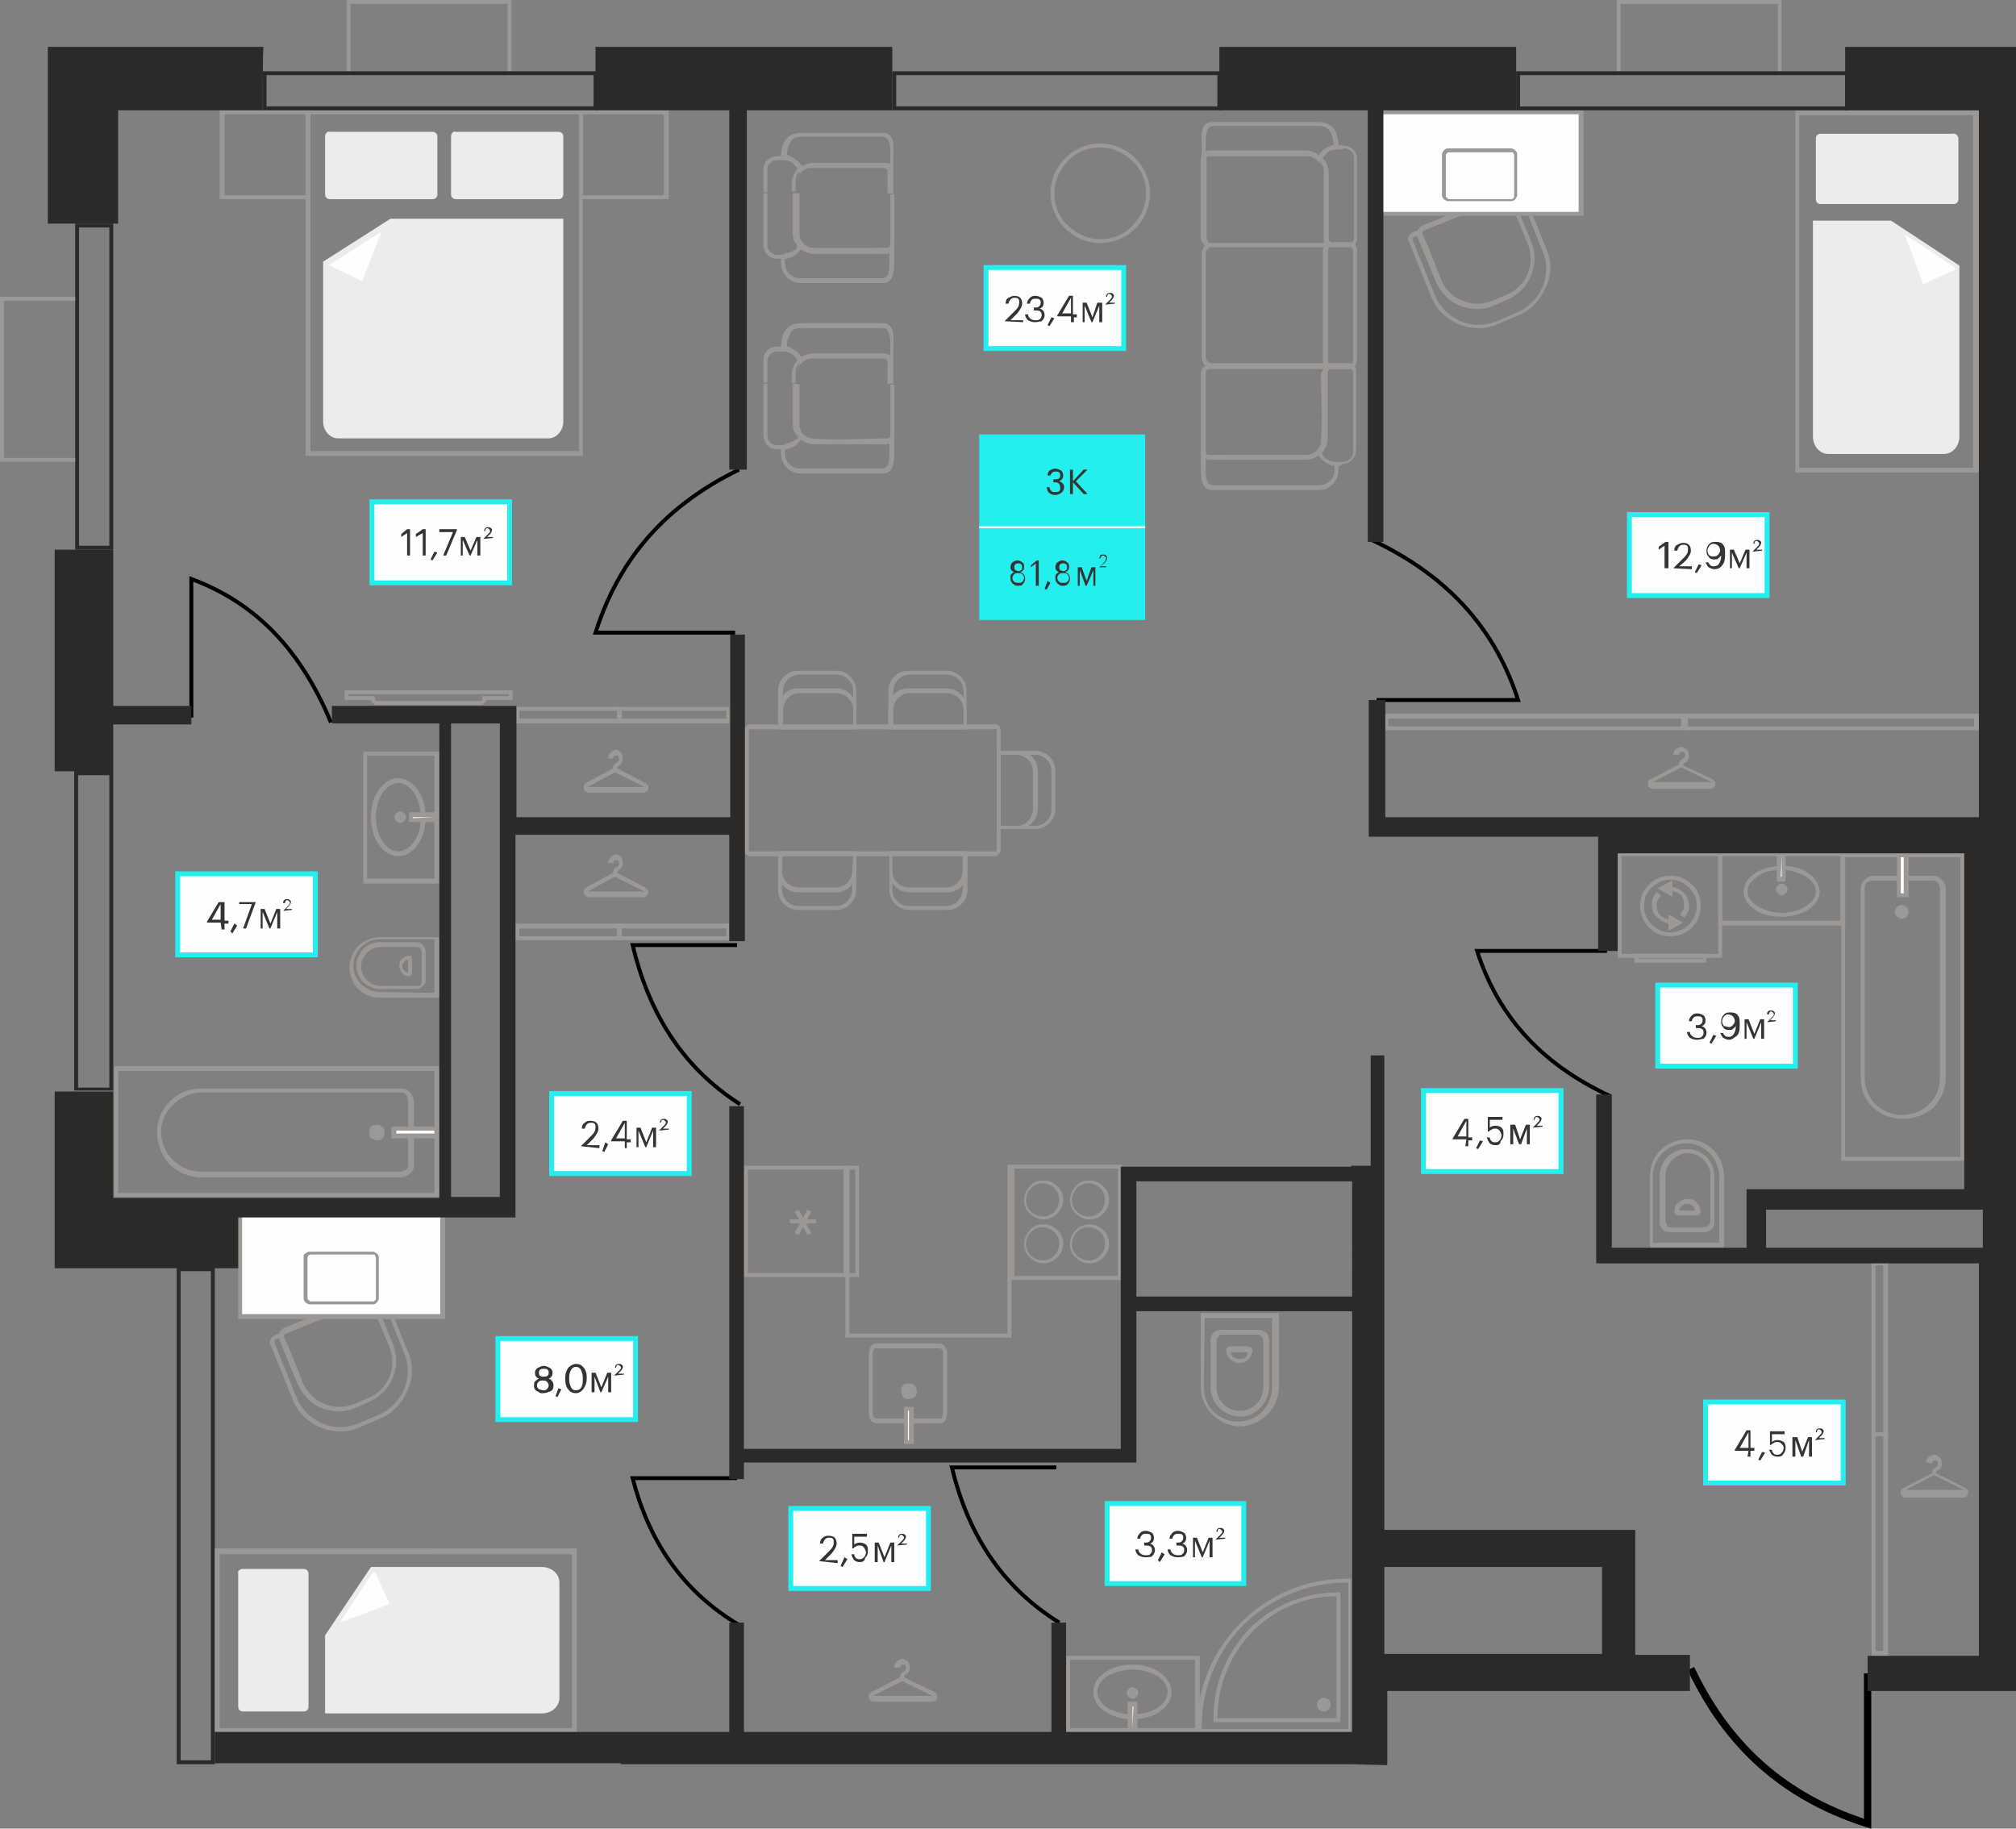<?xml version="1.0" encoding="utf-8"?><!--Generator: Adobe Illustrator 24.3.0, SVG Export Plug-In . SVG Version: 6.00 Build 0)--><svg version="1.1" id="Слой_1" xmlns:xodm="http://www.corel.com/coreldraw/odm/2003" xmlns="http://www.w3.org/2000/svg" xmlns:xlink="http://www.w3.org/1999/xlink" x="0px" y="0px" viewBox="0 0 206.5 187.3" style="enable-background:new 0 0 206.5 187.3;" xml:space="preserve"><rect x="0" y="0" width="206.5" height="187.3" fill="#808080" stroke="none"/><style type="text/css">.st0{fill:#9C9895;}
	.st1{fill-rule:evenodd;clip-rule:evenodd;fill:#EBECEC;}
	.st2{fill-rule:evenodd;clip-rule:evenodd;fill:#FEFEFE;}
	.st3{fill:#FEFEFE;stroke:#24EEEE;stroke-width:0.5;stroke-miterlimit:10;}
	.st4{fill:#363431;}
	.st5{fill:#24EEEE;}
	.st6{fill:#FEFEFE;}
	.st7{fill:#9C9895;stroke:#9C9895;stroke-width:0.4;stroke-miterlimit:10;}
	.st8{fill:none;stroke:#9C9895;stroke-width:0.4;stroke-miterlimit:2.039;}
	.st9{fill:none;stroke:#000000;stroke-width:0.75;stroke-miterlimit:2.039;}
	.st10{fill:none;stroke:#000000;stroke-width:0.4;stroke-miterlimit:2.039;}
	.st11{fill-rule:evenodd;clip-rule:evenodd;fill:#2B2A29;}</style><g id="Слой_x0020_1"><g id="_2647706783952"><path class="st0" d="M31.3,11.7V20H23v-8.3C23,11.7,31.3,11.7,31.3,11.7z M31.8,20.2v-9h-9.3v9.2h9.3
			C31.8,20.5,31.8,20.2,31.8,20.2z"/><path class="st0" d="M68,11.7V20h-8.3v-8.3C59.7,11.7,68,11.7,68,11.7z M68.5,20.2v-9h-9.2v9.2h9.2C68.5,20.5,68.5,20.2,68.5,20.2
			z"/><path class="st0" d="M59.3,11.7v34.5H31.8V11.7C31.8,11.7,59.3,11.7,59.3,11.7z M59.7,46.4V11.3H31.3v35.4h28.4V46.4L59.7,46.4z"/><path class="st1" d="M33.3,14v5.9c0,0.3,0.2,0.5,0.5,0.5h10.5c0.3,0,0.5-0.2,0.5-0.5V14c0-0.3-0.2-0.5-0.5-0.5H33.8
			C33.5,13.4,33.3,13.7,33.3,14z"/><path class="st1" d="M46.2,14v5.9c0,0.3,0.2,0.5,0.5,0.5h10.5c0.3,0,0.5-0.2,0.5-0.5V14c0-0.3-0.2-0.5-0.5-0.5H46.7
			C46.4,13.4,46.2,13.7,46.2,14z"/><path class="st1" d="M33.1,26.8v16.4c0,0.9,0.7,1.7,1.5,1.7h21.6c0.8,0,1.5-0.8,1.5-1.7V22.4H40C40,22.4,33.1,26.8,33.1,26.8z"/><path class="st2" d="M33.8,27.1l5.3-3.4l-2,5.1l-3.3-1.6C33.7,27.2,33.7,27.1,33.8,27.1L33.8,27.1z"/></g><g id="_2647706787984"><polygon class="st3" points="70.6,120.2 56.5,120.2 56.5,112 70.6,112 		"/><path class="st4" d="M59.5,117.4l1.1-1.1c0.3-0.3,0.4-0.5,0.4-0.8c0-0.2,0-0.3-0.1-0.4c-0.1-0.1-0.2-0.1-0.4-0.1
			c-0.3,0-0.5,0.2-0.6,0.6h-0.3c0-0.3,0.1-0.5,0.3-0.6c0.2-0.2,0.4-0.2,0.6-0.2c0.3,0,0.5,0.1,0.6,0.2c0.1,0.1,0.2,0.3,0.2,0.6
			c0,0.3-0.2,0.6-0.5,1l-0.7,0.7h1.3v0.3L59.5,117.4L59.5,117.4z"/><polygon id="_x31_" class="st4" points="61.7,117.9 62,117 62.3,117.2 61.9,118 		"/><path id="_x32_" class="st4" d="M64,116.9h-1.4v-0.1l1.2-2h0.4v1.9h0.4v0.3h-0.4v0.6H64L64,116.9L64,116.9z M64,116.7V115
			l-0.9,1.6H64z"/><polygon id="_x33_" class="st4" points="65.4,115.8 65.4,117.5 65.2,117.5 65.2,115.5 65.6,115.5 66.2,117 66.8,115.5 67.2,115.5 
			67.2,117.5 66.9,117.5 66.9,115.8 66.2,117.5 66.1,117.5 		"/><path id="_x34_" class="st4" d="M67.5,115.8l0.5-0.5c0.1-0.1,0.2-0.2,0.2-0.3c0-0.1,0-0.1-0.1-0.2c0,0-0.1-0.1-0.2-0.1
			c-0.1,0-0.2,0.1-0.2,0.3h-0.1c0-0.1,0-0.2,0.1-0.3c0.1-0.1,0.2-0.1,0.3-0.1c0.1,0,0.2,0,0.3,0.1c0.1,0.1,0.1,0.1,0.1,0.2
			c0,0.1-0.1,0.3-0.2,0.4l-0.3,0.3h0.6v0.1L67.5,115.8L67.5,115.8L67.5,115.8z"/></g><g id="_2647706791680"><g><polygon class="st5" points="117.3,63.5 100.3,63.5 100.3,44.5 117.3,44.5 			"/><path class="st4" d="M108.1,50.7c-0.3,0-0.5-0.1-0.6-0.2c-0.2-0.1-0.2-0.3-0.3-0.6h0.3c0,0.2,0.1,0.3,0.2,0.4
				c0.1,0.1,0.2,0.1,0.4,0.1c0.2,0,0.3,0,0.4-0.1c0.1-0.1,0.1-0.2,0.1-0.4c0-0.3-0.2-0.5-0.5-0.5h-0.2v-0.3h0.2
				c0.3,0,0.5-0.1,0.5-0.4c0-0.1,0-0.2-0.1-0.3c-0.1-0.1-0.2-0.1-0.3-0.1c-0.2,0-0.3,0-0.4,0.1c-0.1,0.1-0.2,0.2-0.2,0.3h-0.3
				c0-0.2,0.1-0.4,0.2-0.5c0.2-0.1,0.3-0.2,0.6-0.2c0.2,0,0.4,0.1,0.6,0.2c0.1,0.1,0.2,0.3,0.2,0.5c0,0.3-0.1,0.4-0.4,0.6
				c0.3,0.1,0.5,0.3,0.5,0.6c0,0.2-0.1,0.4-0.2,0.5C108.6,50.6,108.3,50.7,108.1,50.7L108.1,50.7z"/><polygon id="_x31__1_" class="st4" points="109.6,48.1 109.9,48.1 109.9,49.3 111,48.1 111.4,48.1 110.2,49.3 111.4,50.6 
				111,50.6 109.9,49.4 109.9,50.6 109.6,50.6 			"/><path class="st4" d="M104.3,60c-0.1,0-0.3,0-0.4-0.1c-0.1-0.1-0.2-0.1-0.3-0.3c-0.1-0.1-0.1-0.3-0.1-0.4c0-0.2,0-0.3,0.1-0.4
				c0.1-0.1,0.2-0.2,0.3-0.2c-0.3-0.1-0.4-0.3-0.4-0.5c0-0.2,0.1-0.4,0.2-0.5c0.2-0.1,0.3-0.2,0.5-0.2c0.2,0,0.4,0.1,0.5,0.2
				c0.2,0.1,0.2,0.3,0.2,0.5c0,0.2-0.1,0.4-0.4,0.5c0.3,0.1,0.5,0.3,0.5,0.7c0,0.2-0.1,0.4-0.3,0.6C104.8,59.9,104.6,60,104.3,60
				L104.3,60z M104.3,59.7c0.2,0,0.3,0,0.4-0.1c0.1-0.1,0.2-0.2,0.2-0.4c0-0.2-0.1-0.3-0.2-0.4c-0.1-0.1-0.2-0.1-0.4-0.1
				c-0.2,0-0.3,0-0.4,0.1s-0.2,0.2-0.2,0.4c0,0.2,0.1,0.3,0.2,0.4S104.2,59.7,104.3,59.7L104.3,59.7z M104.3,58.5
				c0.1,0,0.2,0,0.3-0.1c0.1-0.1,0.1-0.2,0.1-0.3c0-0.1,0-0.2-0.1-0.3s-0.2-0.1-0.3-0.1c-0.1,0-0.2,0-0.3,0.1
				c-0.1,0.1-0.1,0.2-0.1,0.3c0,0.1,0,0.2,0.1,0.3C104.1,58.4,104.2,58.5,104.3,58.5L104.3,58.5z"/><polygon id="_x31__2_" class="st4" points="106.1,57.7 105.6,58.1 105.6,57.9 106.2,57.4 106.4,57.4 106.4,60 106.1,60 			"/><polygon id="_x32__1_" class="st4" points="107,60.3 107.3,59.5 107.6,59.7 107.2,60.4 			"/><path id="_x33__1_" class="st4" d="M108.9,60c-0.1,0-0.3,0-0.4-0.1c-0.1-0.1-0.2-0.1-0.3-0.3c-0.1-0.1-0.1-0.3-0.1-0.4
				c0-0.2,0-0.3,0.1-0.4c0.1-0.1,0.2-0.2,0.3-0.2c-0.3-0.1-0.4-0.3-0.4-0.5c0-0.2,0.1-0.4,0.2-0.5c0.2-0.1,0.3-0.2,0.5-0.2
				c0.2,0,0.4,0.1,0.5,0.2c0.2,0.1,0.2,0.3,0.2,0.5c0,0.2-0.1,0.4-0.4,0.5c0.3,0.1,0.5,0.3,0.5,0.7c0,0.2-0.1,0.4-0.3,0.6
				C109.3,59.9,109.1,60,108.9,60L108.9,60z M108.9,59.7c0.2,0,0.3,0,0.4-0.1c0.1-0.1,0.2-0.2,0.2-0.4c0-0.2-0.1-0.3-0.2-0.4
				c-0.1-0.1-0.2-0.1-0.4-0.1c-0.2,0-0.3,0-0.4,0.1s-0.2,0.2-0.2,0.4c0,0.2,0.1,0.3,0.2,0.4S108.7,59.7,108.9,59.7L108.9,59.7z
				 M108.9,58.5c0.1,0,0.2,0,0.3-0.1c0.1-0.1,0.1-0.2,0.1-0.3c0-0.1,0-0.2-0.1-0.3s-0.2-0.1-0.3-0.1c-0.1,0-0.2,0-0.3,0.1
				c-0.1,0.1-0.1,0.2-0.1,0.3c0,0.1,0,0.2,0.1,0.3C108.6,58.4,108.8,58.5,108.9,58.5L108.9,58.5z"/><polygon id="_x34__1_" class="st4" points="110.6,58.4 110.6,60 110.4,60 110.4,58.1 110.8,58.1 111.3,59.5 111.8,58.1 
				112.2,58.1 112.2,60 112,60 112,58.4 111.3,60 111.2,60 			"/><path id="_x35_" class="st4" d="M112.6,58.1l0.5-0.5c0.1-0.1,0.2-0.3,0.2-0.4c0-0.1,0-0.1-0.1-0.2c0,0-0.1-0.1-0.2-0.1
				c-0.2,0-0.2,0.1-0.3,0.3h-0.1c0-0.1,0.1-0.2,0.1-0.3s0.2-0.1,0.3-0.1c0.1,0,0.2,0,0.3,0.1s0.1,0.2,0.1,0.3c0,0.1-0.1,0.3-0.3,0.5
				l-0.4,0.3h0.6v0.1L112.6,58.1L112.6,58.1L112.6,58.1z"/></g><polygon class="st6" points="100.3,53.9 117.3,53.9 117.3,54.1 100.3,54.1 		"/></g><g id="_2647706791008"><polygon class="st3" points="32.3,97.8 18.2,97.8 18.2,89.5 32.3,89.5 		"/><path class="st4" d="M22.6,94.5h-1.4v-0.1l1.2-2H23v1.9h0.4v0.3H23v0.6h-0.3L22.6,94.5L22.6,94.5z M22.6,94.2v-1.6l-0.9,1.6H22.6z
			"/><polygon id="_x31__3_" class="st4" points="23.6,95.4 24,94.6 24.3,94.8 23.8,95.6 		"/><polygon id="_x32__2_" class="st4" points="25.8,92.6 24.5,92.6 24.5,92.4 26.2,92.4 26.2,92.4 25.2,95.1 24.9,95.1 		"/><polygon id="_x33__2_" class="st4" points="26.9,93.4 26.9,95.1 26.7,95.1 26.7,93.1 27.1,93.1 27.7,94.6 28.3,93.1 28.7,93.1 
			28.7,95.1 28.4,95.1 28.4,93.4 27.7,95.1 27.6,95.1 		"/><path id="_x34__2_" class="st4" d="M29,93.3l0.5-0.5c0.1-0.1,0.2-0.2,0.2-0.3c0-0.1,0-0.1-0.1-0.2c0,0-0.1-0.1-0.2-0.1
			c-0.1,0-0.2,0.1-0.2,0.3H29c0-0.1,0-0.2,0.1-0.3c0.1-0.1,0.2-0.1,0.3-0.1c0.1,0,0.2,0,0.3,0.1c0.1,0.1,0.1,0.1,0.1,0.2
			c0,0.1-0.1,0.3-0.2,0.4l-0.3,0.3h0.6v0.1L29,93.3L29,93.3L29,93.3z"/></g><g id="_2647706801424"><polygon class="st3" points="52.2,59.7 38.1,59.7 38.1,51.4 52.2,51.4 		"/><polygon class="st4" points="41.7,54.6 41.1,55 41.1,54.7 41.7,54.2 42,54.2 42,56.9 41.7,56.9 		"/><polygon id="_x31__4_" class="st4" points="43.3,54.6 42.6,55 42.6,54.7 43.3,54.2 43.6,54.2 43.6,56.9 43.3,56.9 		"/><polygon id="_x32__3_" class="st4" points="44.1,57.3 44.5,56.5 44.8,56.6 44.3,57.4 		"/><polygon id="_x33__3_" class="st4" points="46.4,54.5 45,54.5 45,54.2 46.8,54.2 46.8,54.3 45.7,56.9 45.4,56.9 		"/><polygon id="_x34__3_" class="st4" points="47.4,55.3 47.4,56.9 47.2,56.9 47.2,55 47.6,55 48.2,56.4 48.8,55 49.2,55 49.2,56.9 
			48.9,56.9 48.9,55.3 48.2,56.9 48.1,56.9 		"/><path id="_x35__1_" class="st4" d="M49.5,55.2l0.5-0.5c0.1-0.1,0.2-0.2,0.2-0.3c0-0.1,0-0.1-0.1-0.2c0,0-0.1-0.1-0.2-0.1
			c-0.1,0-0.2,0.1-0.2,0.3h-0.1c0-0.1,0-0.2,0.1-0.3c0.1-0.1,0.2-0.1,0.3-0.1c0.1,0,0.2,0,0.3,0.1c0.1,0.1,0.1,0.1,0.1,0.2
			c0,0.1-0.1,0.3-0.2,0.4l-0.3,0.3h0.6v0.1L49.5,55.2L49.5,55.2L49.5,55.2z"/></g><g id="_2647706804448"><polygon class="st3" points="115.1,35.7 101,35.7 101,27.4 115.1,27.4 		"/><path class="st4" d="M102.9,32.9l1.1-1.1c0.3-0.3,0.4-0.5,0.4-0.8c0-0.2,0-0.3-0.1-0.4c-0.1-0.1-0.2-0.1-0.4-0.1
			c-0.3,0-0.5,0.2-0.6,0.6H103c0-0.3,0.1-0.5,0.3-0.6s0.4-0.2,0.6-0.2c0.3,0,0.5,0.1,0.6,0.2c0.1,0.1,0.2,0.3,0.2,0.6
			c0,0.3-0.2,0.6-0.5,1l-0.7,0.7h1.3V33L102.9,32.9L102.9,32.9L102.9,32.9z"/><path id="_x31__5_" class="st4" d="M106,33c-0.3,0-0.5-0.1-0.7-0.2c-0.2-0.2-0.3-0.4-0.3-0.6h0.3c0,0.2,0.1,0.3,0.2,0.4
			c0.1,0.1,0.3,0.2,0.5,0.2c0.2,0,0.4,0,0.5-0.1s0.2-0.2,0.2-0.4c0-0.4-0.2-0.5-0.6-0.5h-0.2v-0.3h0.2c0.3,0,0.5-0.2,0.5-0.5
			c0-0.1,0-0.2-0.1-0.3c-0.1-0.1-0.2-0.1-0.4-0.1c-0.2,0-0.3,0-0.4,0.1c-0.1,0.1-0.2,0.2-0.2,0.4h-0.3c0-0.2,0.1-0.4,0.3-0.6
			c0.2-0.2,0.4-0.2,0.6-0.2c0.2,0,0.4,0.1,0.6,0.2c0.1,0.1,0.2,0.3,0.2,0.5c0,0.3-0.1,0.5-0.4,0.6c0.3,0.1,0.5,0.3,0.5,0.7
			c0,0.2-0.1,0.4-0.3,0.6C106.6,32.9,106.3,33,106,33L106,33z"/><polygon id="_x32__4_" class="st4" points="107.3,33.3 107.7,32.5 108,32.6 107.5,33.4 		"/><path id="_x33__4_" class="st4" d="M109.7,32.4h-1.4v-0.1l1.2-2h0.4v1.9h0.4v0.3H110V33h-0.3L109.7,32.4L109.7,32.4z M109.7,32.1
			v-1.6l-0.9,1.6H109.7z"/><polygon id="_x34__4_" class="st4" points="111.1,31.3 111.1,33 110.9,33 110.9,31 111.3,31 111.9,32.5 112.4,31 112.9,31 
			112.9,33 112.6,33 112.6,31.3 111.9,33 111.8,33 		"/><path id="_x35__2_" class="st4" d="M113.2,31.2l0.5-0.5c0.1-0.1,0.2-0.2,0.2-0.3c0-0.1,0-0.1-0.1-0.2c0,0-0.1-0.1-0.2-0.1
			c-0.1,0-0.2,0.1-0.2,0.3h-0.1c0-0.1,0-0.2,0.1-0.3c0.1-0.1,0.2-0.1,0.3-0.1c0.1,0,0.2,0,0.3,0.1c0.1,0.1,0.1,0.1,0.1,0.2
			c0,0.1-0.1,0.3-0.2,0.4l-0.3,0.3h0.6v0.1L113.2,31.2L113.2,31.2L113.2,31.2z"/></g><g id="_2647706803200"><polygon class="st3" points="181,61 166.9,61 166.9,52.7 181,52.7 		"/><polygon class="st4" points="170.5,55.9 169.9,56.3 169.9,56 170.6,55.5 170.9,55.5 170.9,58.2 170.5,58.2 		"/><path id="_x31__6_" class="st4" d="M171.4,58.2l1.1-1.1c0.3-0.3,0.4-0.5,0.4-0.8c0-0.2,0-0.3-0.1-0.4c-0.1-0.1-0.2-0.1-0.4-0.1
			c-0.3,0-0.5,0.2-0.6,0.6h-0.3c0-0.3,0.1-0.5,0.3-0.6s0.4-0.2,0.6-0.2c0.3,0,0.5,0.1,0.6,0.2c0.1,0.1,0.2,0.3,0.2,0.6
			c0,0.3-0.2,0.6-0.5,1L172,58h1.3v0.3L171.4,58.2L171.4,58.2L171.4,58.2z"/><polygon id="_x32__5_" class="st4" points="173.6,58.6 174,57.8 174.3,57.9 173.8,58.7 		"/><path id="_x33__5_" class="st4" d="M175.6,58.3c-0.2,0-0.4-0.1-0.6-0.2c-0.1-0.1-0.2-0.3-0.3-0.5h0.3c0,0.1,0.1,0.2,0.2,0.3
			c0.1,0.1,0.2,0.1,0.4,0.1c0.2,0,0.4-0.1,0.5-0.3c0.1-0.2,0.2-0.4,0.2-0.8c-0.1,0.1-0.2,0.2-0.3,0.3c-0.1,0.1-0.3,0.1-0.4,0.1
			c-0.3,0-0.5-0.1-0.6-0.3c-0.2-0.2-0.2-0.4-0.2-0.6c0-0.3,0.1-0.5,0.3-0.7c0.2-0.2,0.4-0.2,0.7-0.2c0.3,0,0.6,0.1,0.7,0.3
			c0.2,0.2,0.2,0.5,0.2,0.9v0.2c0,0.5-0.1,0.8-0.3,1C176.2,58.2,175.9,58.3,175.6,58.3L175.6,58.3z M175.6,57c0.2,0,0.3-0.1,0.4-0.2
			c0.1-0.1,0.2-0.3,0.2-0.4c0-0.2-0.1-0.4-0.2-0.5c-0.1-0.1-0.3-0.2-0.5-0.2c-0.2,0-0.3,0.1-0.4,0.2c-0.1,0.1-0.2,0.3-0.2,0.5
			c0,0.2,0.1,0.4,0.2,0.5C175.3,57,175.4,57,175.6,57L175.6,57z"/><polygon id="_x34__5_" class="st4" points="177.4,56.6 177.4,58.2 177.2,58.2 177.2,56.3 177.6,56.3 178.2,57.7 178.8,56.3 
			179.2,56.3 179.2,58.2 178.9,58.2 178.9,56.6 178.2,58.2 178.1,58.2 		"/><path id="_x35__3_" class="st4" d="M179.5,56.5l0.5-0.5c0.1-0.1,0.2-0.2,0.2-0.3c0-0.1,0-0.1-0.1-0.2c0,0-0.1-0.1-0.2-0.1
			c-0.1,0-0.2,0.1-0.2,0.3h-0.1c0-0.1,0-0.2,0.1-0.3c0.1-0.1,0.2-0.1,0.3-0.1c0.1,0,0.2,0,0.3,0.1c0.1,0.1,0.1,0.1,0.1,0.2
			c0,0.1-0.1,0.3-0.2,0.4l-0.3,0.3h0.6v0.1L179.5,56.5L179.5,56.5L179.5,56.5z"/></g><g id="_2647706806320"><polygon class="st3" points="183.9,109.2 169.8,109.2 169.8,100.9 183.9,100.9 		"/><path class="st4" d="M173.8,106.5c-0.3,0-0.5-0.1-0.7-0.2c-0.2-0.2-0.3-0.4-0.3-0.6h0.3c0,0.2,0.1,0.3,0.2,0.4
			c0.1,0.1,0.3,0.2,0.5,0.2c0.2,0,0.4,0,0.5-0.1s0.2-0.2,0.2-0.4c0-0.4-0.2-0.5-0.6-0.5h-0.2v-0.3h0.2c0.3,0,0.5-0.2,0.5-0.5
			c0-0.1,0-0.2-0.1-0.3c-0.1-0.1-0.2-0.1-0.4-0.1c-0.2,0-0.3,0-0.4,0.1s-0.2,0.2-0.2,0.4H173c0-0.2,0.1-0.4,0.3-0.6s0.4-0.2,0.6-0.2
			c0.2,0,0.4,0.1,0.6,0.2c0.1,0.1,0.2,0.3,0.2,0.5c0,0.3-0.1,0.5-0.4,0.6c0.3,0.1,0.5,0.3,0.5,0.7c0,0.2-0.1,0.4-0.3,0.6
			C174.3,106.4,174.1,106.5,173.8,106.5L173.8,106.5z"/><polygon id="_x31__7_" class="st4" points="175.1,106.8 175.5,106 175.8,106.1 175.3,106.9 		"/><path id="_x32__6_" class="st4" d="M177.1,106.5c-0.2,0-0.4-0.1-0.6-0.2c-0.1-0.1-0.2-0.3-0.3-0.5h0.3c0,0.1,0.1,0.2,0.2,0.3
			c0.1,0.1,0.2,0.1,0.4,0.1c0.2,0,0.4-0.1,0.5-0.3c0.1-0.2,0.2-0.4,0.2-0.8c-0.1,0.1-0.2,0.2-0.3,0.3c-0.1,0.1-0.3,0.1-0.4,0.1
			c-0.3,0-0.5-0.1-0.6-0.3c-0.2-0.2-0.2-0.4-0.2-0.6c0-0.3,0.1-0.5,0.3-0.7c0.2-0.2,0.4-0.2,0.7-0.2c0.3,0,0.6,0.1,0.7,0.3
			c0.2,0.2,0.2,0.5,0.2,0.9v0.2c0,0.5-0.1,0.8-0.3,1C177.6,106.3,177.4,106.5,177.1,106.5L177.1,106.5z M177.1,105.2
			c0.2,0,0.3-0.1,0.4-0.2c0.1-0.1,0.2-0.3,0.2-0.4c0-0.2-0.1-0.4-0.2-0.5c-0.1-0.1-0.3-0.2-0.5-0.2c-0.2,0-0.3,0.1-0.4,0.2
			c-0.1,0.1-0.2,0.3-0.2,0.5c0,0.2,0.1,0.4,0.2,0.5C176.8,105.1,176.9,105.2,177.1,105.2L177.1,105.2z"/><polygon id="_x33__6_" class="st4" points="178.9,104.7 178.9,106.4 178.7,106.4 178.7,104.4 179.1,104.4 179.7,105.9 
			180.3,104.4 180.7,104.4 180.7,106.4 180.4,106.4 180.4,104.7 179.7,106.4 179.6,106.4 		"/><path id="_x34__6_" class="st4" d="M181,104.7l0.5-0.5c0.1-0.1,0.2-0.2,0.2-0.3c0-0.1,0-0.1-0.1-0.2c0,0-0.1-0.1-0.2-0.1
			c-0.1,0-0.2,0.1-0.2,0.3H181c0-0.1,0-0.2,0.1-0.3c0.1-0.1,0.2-0.1,0.3-0.1c0.1,0,0.2,0,0.3,0.1c0.1,0.1,0.1,0.1,0.1,0.2
			c0,0.1-0.1,0.3-0.2,0.4l-0.3,0.3h0.6v0.1L181,104.7L181,104.7L181,104.7z"/></g><g id="_2647706806464"><polygon class="st3" points="159.9,120 145.8,120 145.8,111.7 159.9,111.7 		"/><path class="st4" d="M150.2,116.7h-1.4v-0.1l1.2-2h0.4v1.9h0.4v0.3h-0.4v0.6h-0.3L150.2,116.7L150.2,116.7z M150.2,116.4v-1.6
			l-0.9,1.6H150.2z"/><polygon id="_x31__8_" class="st4" points="151.2,117.6 151.6,116.8 151.9,116.9 151.4,117.7 		"/><path id="_x32__7_" class="st4" d="M153.2,117.3c-0.3,0-0.5-0.1-0.6-0.2c-0.1-0.1-0.2-0.3-0.3-0.6h0.3c0,0.2,0.1,0.3,0.2,0.4
			c0.1,0.1,0.2,0.1,0.4,0.1c0.2,0,0.3-0.1,0.4-0.2c0.1-0.1,0.2-0.3,0.2-0.5c0-0.2-0.1-0.3-0.2-0.5c-0.1-0.1-0.2-0.2-0.4-0.2
			c-0.2,0-0.3,0-0.4,0.1c-0.1,0-0.2,0.1-0.3,0.2h-0.1v-1.5h1.5v0.3h-1.3v0.8c0.1-0.1,0.3-0.2,0.6-0.2c0.2,0,0.5,0.1,0.6,0.2
			c0.2,0.2,0.2,0.4,0.2,0.7c0,0.3-0.1,0.5-0.3,0.7C153.7,117.2,153.5,117.3,153.2,117.3L153.2,117.3z"/><polygon id="_x33__7_" class="st4" points="155,115.6 155,117.2 154.7,117.2 154.7,115.2 155.2,115.2 155.7,116.7 156.3,115.2 
			156.7,115.2 156.7,117.2 156.4,117.2 156.4,115.6 155.8,117.2 155.6,117.2 		"/><path id="_x34__7_" class="st4" d="M157,115.5l0.5-0.5c0.1-0.1,0.2-0.2,0.2-0.3c0-0.1,0-0.1-0.1-0.2c0,0-0.1-0.1-0.2-0.1
			c-0.1,0-0.2,0.1-0.2,0.3h-0.1c0-0.1,0-0.2,0.1-0.3c0.1-0.1,0.2-0.1,0.3-0.1c0.1,0,0.2,0,0.3,0.1c0.1,0.1,0.1,0.1,0.1,0.2
			c0,0.1-0.1,0.3-0.2,0.4l-0.3,0.3h0.6v0.1L157,115.5L157,115.5L157,115.5z"/></g><g id="_2647706807040"><polygon class="st3" points="188.8,151.9 174.7,151.9 174.7,143.6 188.8,143.6 		"/><path class="st4" d="M179.1,148.6h-1.4v-0.1l1.2-2h0.4v1.8h0.4v0.3h-0.4v0.6h-0.3L179.1,148.6L179.1,148.6z M179.1,148.3v-1.6
			l-0.9,1.6H179.1z"/><polygon id="_x31__9_" class="st4" points="180.1,149.5 180.5,148.7 180.8,148.8 180.3,149.6 		"/><path id="_x32__8_" class="st4" d="M182.1,149.2c-0.3,0-0.5-0.1-0.6-0.2c-0.1-0.1-0.2-0.3-0.3-0.5h0.3c0,0.2,0.1,0.3,0.2,0.4
			c0.1,0.1,0.2,0.1,0.4,0.1c0.2,0,0.3-0.1,0.4-0.2c0.1-0.1,0.2-0.3,0.2-0.5c0-0.2-0.1-0.3-0.2-0.4s-0.2-0.2-0.4-0.2
			c-0.2,0-0.3,0-0.4,0.1c-0.1,0-0.2,0.1-0.3,0.2h-0.1v-1.4h1.5v0.3h-1.3v0.8c0.1-0.1,0.3-0.2,0.6-0.2c0.2,0,0.5,0.1,0.6,0.2
			c0.2,0.2,0.2,0.4,0.2,0.6c0,0.3-0.1,0.5-0.3,0.7C182.6,149.1,182.4,149.2,182.1,149.2L182.1,149.2z"/><polygon id="_x33__8_" class="st4" points="183.9,147.5 183.9,149.2 183.6,149.2 183.6,147.2 184.1,147.2 184.6,148.7 
			185.2,147.2 185.6,147.2 185.6,149.2 185.3,149.2 185.3,147.5 184.7,149.2 184.5,149.2 		"/><path id="_x34__8_" class="st4" d="M185.9,147.5l0.5-0.5c0.1-0.1,0.2-0.2,0.2-0.3c0-0.1,0-0.1-0.1-0.2c0,0-0.1-0.1-0.2-0.1
			c-0.1,0-0.2,0.1-0.2,0.3H186c0-0.1,0-0.2,0.1-0.3c0.1-0.1,0.2-0.1,0.3-0.1c0.1,0,0.2,0,0.3,0.1c0.1,0.1,0.1,0.1,0.1,0.2
			c0,0.1-0.1,0.3-0.2,0.4l-0.3,0.3h0.6v0.1L185.9,147.5L185.9,147.5L185.9,147.5z"/></g><g id="_2647706811312"><polygon class="st3" points="127.4,162.2 113.4,162.2 113.4,154 127.4,154 		"/><path class="st4" d="M117.3,159.5c-0.3,0-0.5-0.1-0.7-0.2c-0.2-0.2-0.3-0.4-0.3-0.6h0.3c0,0.2,0.1,0.3,0.2,0.4
			c0.1,0.1,0.3,0.2,0.5,0.2c0.2,0,0.4,0,0.5-0.1c0.1-0.1,0.2-0.2,0.2-0.4c0-0.4-0.2-0.5-0.6-0.5h-0.2v-0.3h0.2
			c0.3,0,0.5-0.2,0.5-0.5c0-0.1,0-0.2-0.1-0.3c-0.1-0.1-0.2-0.1-0.4-0.1c-0.2,0-0.3,0-0.4,0.1c-0.1,0.1-0.2,0.2-0.2,0.4h-0.3
			c0-0.2,0.1-0.4,0.3-0.6s0.4-0.2,0.6-0.2c0.2,0,0.4,0.1,0.6,0.2c0.1,0.1,0.2,0.3,0.2,0.5c0,0.3-0.1,0.5-0.4,0.6
			c0.3,0.1,0.5,0.3,0.5,0.7c0,0.2-0.1,0.4-0.3,0.6C117.9,159.5,117.6,159.5,117.3,159.5L117.3,159.5z"/><polygon id="_x31__10_" class="st4" points="118.6,159.8 119,159 119.3,159.2 118.8,160 		"/><path id="_x32__9_" class="st4" d="M120.6,159.5c-0.3,0-0.5-0.1-0.7-0.2c-0.2-0.2-0.3-0.4-0.3-0.6h0.3c0,0.2,0.1,0.3,0.2,0.4
			c0.1,0.1,0.3,0.2,0.5,0.2c0.2,0,0.4,0,0.5-0.1s0.2-0.2,0.2-0.4c0-0.4-0.2-0.5-0.6-0.5h-0.2v-0.3h0.2c0.3,0,0.5-0.2,0.5-0.5
			c0-0.1,0-0.2-0.1-0.3c-0.1-0.1-0.2-0.1-0.4-0.1c-0.2,0-0.3,0-0.4,0.1c-0.1,0.1-0.2,0.2-0.2,0.4h-0.3c0-0.2,0.1-0.4,0.3-0.6
			s0.4-0.2,0.6-0.2c0.2,0,0.4,0.1,0.6,0.2c0.1,0.1,0.2,0.3,0.2,0.5c0,0.3-0.1,0.5-0.4,0.6c0.3,0.1,0.5,0.3,0.5,0.7
			c0,0.2-0.1,0.4-0.3,0.6C121.1,159.5,120.9,159.5,120.6,159.5L120.6,159.5z"/><polygon id="_x33__9_" class="st4" points="122.4,157.8 122.4,159.5 122.2,159.5 122.2,157.5 122.6,157.5 123.2,159 123.8,157.5 
			124.2,157.5 124.2,159.5 123.9,159.5 123.9,157.8 123.2,159.5 123.1,159.5 		"/><path id="_x34__9_" class="st4" d="M124.5,157.7l0.5-0.5c0.1-0.1,0.2-0.2,0.2-0.3c0-0.1,0-0.1-0.1-0.2c0,0-0.1-0.1-0.2-0.1
			c-0.1,0-0.2,0.1-0.2,0.3h-0.1c0-0.1,0-0.2,0.1-0.3c0.1-0.1,0.2-0.1,0.3-0.1c0.1,0,0.2,0,0.3,0.1c0.1,0.1,0.1,0.1,0.1,0.2
			c0,0.1-0.1,0.3-0.2,0.4l-0.3,0.3h0.6v0.1L124.5,157.7L124.5,157.7L124.5,157.7z"/></g><g id="_2647706809248"><polygon class="st3" points="65.1,145.4 51,145.4 51,137.1 65.1,137.1 		"/><path class="st4" d="M55.6,142.7c-0.2,0-0.3,0-0.4-0.1c-0.1-0.1-0.3-0.1-0.4-0.3c-0.1-0.1-0.1-0.3-0.1-0.4c0-0.2,0-0.3,0.1-0.4
			c0.1-0.1,0.2-0.2,0.4-0.3c-0.3-0.1-0.4-0.3-0.4-0.6c0-0.2,0.1-0.4,0.3-0.5c0.2-0.1,0.4-0.2,0.6-0.2c0.2,0,0.4,0.1,0.6,0.2
			c0.2,0.1,0.3,0.3,0.3,0.5c0,0.3-0.1,0.5-0.4,0.6c0.3,0.1,0.5,0.4,0.5,0.7c0,0.3-0.1,0.5-0.3,0.6C56.1,142.6,55.9,142.7,55.6,142.7
			L55.6,142.7z M55.6,142.4c0.2,0,0.3,0,0.4-0.1c0.1-0.1,0.2-0.2,0.2-0.4c0-0.2-0.1-0.3-0.2-0.4c-0.1-0.1-0.3-0.1-0.4-0.1
			c-0.2,0-0.3,0-0.4,0.1c-0.1,0.1-0.2,0.2-0.2,0.4c0,0.2,0.1,0.3,0.2,0.4C55.3,142.3,55.5,142.4,55.6,142.4L55.6,142.4z M55.7,141
			c0.1,0,0.3,0,0.4-0.1c0.1-0.1,0.1-0.2,0.1-0.3c0-0.1,0-0.2-0.1-0.3c-0.1-0.1-0.2-0.1-0.4-0.1c-0.1,0-0.3,0-0.4,0.1
			c-0.1,0.1-0.1,0.2-0.1,0.3c0,0.1,0,0.2,0.1,0.3C55.4,141,55.5,141,55.7,141L55.7,141z"/><polygon id="_x31__11_" class="st4" points="56.9,143 57.2,142.2 57.5,142.3 57.1,143.1 		"/><path id="_x32__10_" class="st4" d="M59,142.4c0.5,0,0.7-0.4,0.7-1.1v-0.2c0-0.3-0.1-0.6-0.2-0.8c-0.1-0.2-0.3-0.3-0.5-0.3
			c-0.2,0-0.4,0.1-0.5,0.3c-0.1,0.2-0.2,0.4-0.2,0.8v0.2c0,0.3,0.1,0.6,0.2,0.8C58.6,142.3,58.7,142.4,59,142.4L59,142.4z M59,142.7
			c-0.3,0-0.6-0.1-0.8-0.4c-0.2-0.2-0.3-0.6-0.3-1v-0.2c0-0.4,0.1-0.7,0.3-1c0.2-0.2,0.5-0.4,0.8-0.4c0.3,0,0.6,0.1,0.8,0.4
			c0.2,0.2,0.3,0.6,0.3,0.9v0.2c0,0.4-0.1,0.7-0.3,1C59.6,142.5,59.3,142.7,59,142.7L59,142.7z"/><polygon id="_x33__10_" class="st4" points="60.9,141 60.9,142.6 60.6,142.6 60.6,140.6 61,140.6 61.6,142.1 62.2,140.6 
			62.6,140.6 62.6,142.6 62.3,142.6 62.3,141 61.6,142.6 61.5,142.6 		"/><path id="_x34__10_" class="st4" d="M62.9,140.9l0.5-0.5c0.1-0.1,0.2-0.2,0.2-0.3c0-0.1,0-0.1-0.1-0.2c0,0-0.1-0.1-0.2-0.1
			c-0.1,0-0.2,0.1-0.2,0.3h-0.1c0-0.1,0-0.2,0.1-0.3c0.1-0.1,0.2-0.1,0.3-0.1c0.1,0,0.2,0,0.3,0.1c0.1,0.1,0.1,0.1,0.1,0.2
			c0,0.1-0.1,0.3-0.2,0.4l-0.3,0.3h0.6v0.1L62.9,140.9L62.9,140.9L62.9,140.9z"/></g><g id="_2647706812704"><path class="st0" d="M45,96v6.2h-6.1c-0.9,0-1.7-0.4-2.2-0.9c-0.6-0.6-0.9-1.4-0.9-2.2c0-0.9,0.4-1.7,0.9-2.2
			c0.6-0.6,1.4-0.9,2.2-0.9H45V96L45,96z M44.5,101.7v-5.5h-5.6c-0.8,0-1.4,0.3-1.9,0.8c-0.5,0.5-0.8,1.2-0.8,1.9
			c0,0.8,0.3,1.4,0.8,1.9c0.5,0.5,1.2,0.8,1.9,0.8L44.5,101.7L44.5,101.7z"/><path class="st0" d="M43.6,97.5v2.9c0,0.2-0.1,0.5-0.3,0.6c-0.2,0.2-0.4,0.3-0.6,0.3h-3.8c-0.6,0-1.2-0.3-1.7-0.7
			c-0.4-0.4-0.7-1-0.7-1.7c0-0.6,0.3-1.2,0.7-1.7c0.4-0.4,1-0.7,1.7-0.7h3.8c0.2,0,0.5,0.1,0.6,0.3C43.5,97,43.6,97.2,43.6,97.5
			L43.6,97.5z M43.2,100.4v-2.9c0-0.1-0.1-0.2-0.1-0.3C43,97.1,42.9,97,42.8,97h-3.8c-0.5,0-1,0.2-1.4,0.6C37.2,98,37,98.4,37,99
			c0,0.5,0.2,1,0.6,1.4c0.3,0.3,0.8,0.6,1.4,0.6h3.8c0.1,0,0.2-0.1,0.3-0.1C43.2,100.7,43.2,100.6,43.2,100.4L43.2,100.4z"/><path class="st0" d="M42.2,98.2v1.4c0,0.1,0,0.2-0.1,0.3S42,100,41.9,100h0c-0.3,0-0.6-0.1-0.7-0.3s-0.3-0.5-0.3-0.7v-0.1
			c0-0.3,0.1-0.6,0.3-0.7c0.2-0.2,0.5-0.3,0.7-0.3h0c0.1,0,0.2,0,0.3,0.1C42.2,98.1,42.2,98.1,42.2,98.2L42.2,98.2z M41.8,99.6v-1.3
			c-0.2,0-0.3,0.1-0.4,0.2c-0.1,0.1-0.2,0.3-0.2,0.4V99c0,0.2,0.1,0.3,0.2,0.4C41.5,99.5,41.6,99.6,41.8,99.6z"/></g><g id="_2647706812752"><path class="st0" d="M44.5,77.4h-6.9V90h6.9C44.5,90,44.5,77.4,44.5,77.4z M37.4,77H45v13.5h-7.8V77H37.4z"/><path class="st0" d="M43.1,83.7c0-1-0.3-1.9-0.7-2.5c-0.4-0.6-1-1-1.6-1s-1.2,0.4-1.6,1c-0.4,0.6-0.7,1.5-0.7,2.5s0.3,1.9,0.7,2.5
			c0.4,0.6,1,1,1.6,1c0.6,0,1.2-0.4,1.6-1C42.9,85.6,43.1,84.7,43.1,83.7z M42.8,80.9c0.5,0.7,0.8,1.7,0.8,2.8
			c0,1.1-0.3,2.1-0.8,2.8c-0.5,0.7-1.2,1.2-2,1.2s-1.5-0.5-2-1.2c-0.5-0.7-0.8-1.7-0.8-2.8c0-1.1,0.3-2.1,0.8-2.8
			c0.5-0.7,1.2-1.2,2-1.2S42.3,80.2,42.8,80.9z"/><polygon class="st2" points="44.7,83.4 42.1,83.4 42.1,84 44.7,84 		"/><path class="st0" d="M44.5,83.7h-2.2v0.1L44.5,83.7C44.5,83.7,44.5,83.7,44.5,83.7z M42.1,83.2H45v1h-3.1v-1H42.1L42.1,83.2z"/><path class="st0" d="M41,83.3c-0.2,0-0.4,0.2-0.4,0.4c0,0.2,0.2,0.4,0.4,0.4c0.2,0,0.4-0.2,0.4-0.4C41.4,83.5,41.2,83.3,41,83.3z
			 M41,83.6C41.1,83.6,41.1,83.7,41,83.6c0.1,0.1,0,0.2,0,0.2C41,83.8,40.9,83.7,41,83.6C40.9,83.7,41,83.6,41,83.6z"/><path class="st0" d="M40.6,83.3c0.1-0.1,0.3-0.2,0.4-0.2c0.2,0,0.3,0.1,0.4,0.2c0.1,0.1,0.2,0.3,0.2,0.4s-0.1,0.3-0.2,0.4
			c-0.1,0.1-0.3,0.2-0.4,0.2c-0.2,0-0.3-0.1-0.4-0.2c-0.1-0.1-0.2-0.3-0.2-0.4C40.4,83.5,40.5,83.4,40.6,83.3L40.6,83.3z M41.1,83.6
			L41.1,83.6L41.1,83.6z M41.1,83.6L41.1,83.6L41.1,83.6L41.1,83.6z M41.1,83.6L41.1,83.6L41.1,83.6C41.1,83.7,41.1,83.6,41.1,83.6
			L41.1,83.6L41.1,83.6z M41,83.7L41,83.7c0.1,0.1,0.1,0,0.1,0H41z M41,83.7L41,83.7L41,83.7z M41,83.7L41,83.7
			c-0.1,0.1,0,0.1,0,0.1V83.7z M41,83.7v-0.1C41,83.6,40.9,83.6,41,83.7L41,83.7L41,83.7L41,83.7L41,83.7L41,83.7L41,83.7L41,83.7z
			 M41,83.7h-0.1C40.9,83.7,40.9,83.8,41,83.7L41,83.7z M40.9,83.8L40.9,83.8L40.9,83.8z M41,83.7L41,83.7L41,83.7z M40.9,83.6
			C40.9,83.6,40.9,83.7,40.9,83.6L40.9,83.6L40.9,83.6L40.9,83.6L40.9,83.6L40.9,83.6z M41.1,83.6C41.1,83.6,41,83.6,41.1,83.6
			L41.1,83.6z M41,83.7v0.1C41,83.8,41.1,83.8,41,83.7L41,83.7z"/></g><g id="_2647706816496"><path class="st0" d="M45,109.5v13.1c-11.1,0-22.2,0-33.3,0v-13.4H45V109.5L45,109.5z M44.5,122.2v-12.5H12.1v12.5H44.5L44.5,122.2
			z"/><path class="st0" d="M16.1,116v-0.1c0-1.2,0.5-2.3,1.3-3.1c0.8-0.8,1.9-1.3,3.2-1.3h20.5c0.4,0,0.7,0.1,0.9,0.4
			c0.2,0.2,0.4,0.6,0.4,0.9v6.5c0,0.4-0.1,0.7-0.4,0.9c-0.2,0.2-0.6,0.4-0.9,0.4H20.6c-1.2,0-2.3-0.5-3.2-1.3
			C16.6,118.4,16.1,117.3,16.1,116L16.1,116z M16.5,115.9v0.1c0,1.1,0.5,2.1,1.2,2.8c0.7,0.7,1.7,1.2,2.8,1.2h20.5
			c0.2,0,0.4-0.1,0.6-0.2c0.2-0.2,0.2-0.4,0.2-0.6v-6.5c0-0.2-0.1-0.4-0.2-0.6c-0.2-0.2-0.4-0.2-0.6-0.2H20.6
			c-1.1,0-2.1,0.5-2.8,1.2C17,113.8,16.5,114.8,16.5,115.9L16.5,115.9z"/><polygon class="st2" points="44.7,116.4 40.4,116.4 40.4,115.6 44.7,115.6 		"/><path class="st0" d="M44.7,116.6h-4.6v-1.2H45v1.2H44.7z M40.6,116.1h3.9v-0.3h-3.9V116.1z"/><path class="st0" d="M38.6,115.4c-0.3,0-0.6,0.3-0.6,0.6c0,0.3,0.3,0.6,0.6,0.6c0.3,0,0.6-0.3,0.6-0.6
			C39.2,115.7,38.9,115.4,38.6,115.4z"/><path class="st0" d="M38.6,115.6c-0.1,0-0.2,0-0.2,0.1c-0.1,0.1-0.1,0.2-0.1,0.2c0,0.1,0,0.2,0.1,0.2c0.1,0.1,0.2,0.1,0.2,0.1
			s0.2,0,0.2-0.1c0.1-0.1,0.1-0.2,0.1-0.2s0-0.2-0.1-0.2C38.8,115.7,38.7,115.6,38.6,115.6L38.6,115.6z M38,115.4
			c0.1-0.1,0.3-0.2,0.6-0.2c0.2,0,0.4,0.1,0.6,0.2c0.1,0.1,0.2,0.3,0.2,0.6c0,0.2-0.1,0.4-0.2,0.6c-0.1,0.1-0.3,0.2-0.6,0.2
			c-0.2,0-0.4-0.1-0.6-0.2c-0.1-0.1-0.2-0.3-0.2-0.6C37.8,115.8,37.9,115.6,38,115.4L38,115.4z"/></g><g id="_2647706819712"><path class="st0" d="M188.8,87.4h12.4c0,10.5,0,21,0,31.5h-12.6V87.4C188.6,87.4,188.8,87.4,188.8,87.4z M200.8,87.8H189v30.7
			h11.8V87.8L200.8,87.8z"/><path class="st0" d="M194.9,114.6L194.9,114.6c-1.3,0-2.3-0.5-3.1-1.2c-0.8-0.8-1.2-1.8-1.2-3V91c0-0.3,0.1-0.6,0.4-0.9
			c0.2-0.2,0.5-0.4,0.9-0.4h6.1c0.3,0,0.6,0.1,0.9,0.4c0.2,0.2,0.4,0.5,0.4,0.9v19.4c0,1.2-0.5,2.2-1.2,3
			C197.1,114.2,196.1,114.6,194.9,114.6L194.9,114.6z M194.8,114.2L194.8,114.2c1.1,0,2.1-0.4,2.8-1.1c0.7-0.7,1.1-1.6,1.1-2.7V91
			c0-0.2-0.1-0.4-0.2-0.6c-0.1-0.1-0.3-0.2-0.6-0.2h-6.1c-0.2,0-0.4,0.1-0.6,0.2c-0.1,0.1-0.2,0.3-0.2,0.6v19.4c0,1,0.4,2,1.1,2.7
			C192.8,113.8,193.8,114.2,194.8,114.2L194.8,114.2z"/><polygon class="st2" points="195.2,87.6 195.2,91.7 194.5,91.7 194.5,87.6 		"/><path class="st0" d="M195.5,87.6v4.3h-1.2v-4.5h1.2C195.5,87.4,195.5,87.6,195.5,87.6z M195,91.5v-3.7h-0.3v3.7H195z"/><path class="st0" d="M194.3,93.4c0,0.3,0.2,0.5,0.5,0.5c0.3,0,0.5-0.2,0.5-0.5s-0.2-0.5-0.5-0.5C194.6,92.8,194.3,93.1,194.3,93.4
			z"/><path class="st0" d="M194.5,93.4c0,0.1,0,0.2,0.1,0.2c0.1,0.1,0.1,0.1,0.2,0.1c0.1,0,0.2,0,0.2-0.1c0.1-0.1,0.1-0.1,0.1-0.2
			c0-0.1,0-0.2-0.1-0.2c-0.1-0.1-0.1-0.1-0.2-0.1c-0.1,0-0.2,0-0.2,0.1C194.6,93.2,194.5,93.3,194.5,93.4L194.5,93.4z M194.3,93.9
			c-0.1-0.1-0.2-0.3-0.2-0.5c0-0.2,0.1-0.4,0.2-0.5c0.1-0.1,0.3-0.2,0.5-0.2s0.4,0.1,0.5,0.2c0.1,0.1,0.2,0.3,0.2,0.5
			c0,0.2-0.1,0.4-0.2,0.5c-0.1,0.1-0.3,0.2-0.5,0.2C194.7,94.1,194.5,94,194.3,93.9z"/></g><g id="_2647706818368"><path class="st0" d="M188.5,87.7v6.6h-12.1v-6.6C176.4,87.7,188.5,87.7,188.5,87.7z M189,94.6v-7.3h-13v7.5h13V94.6z"/><path class="st0" d="M182.5,89.1c1,0,1.8,0.3,2.5,0.7c0.6,0.4,1,0.9,1,1.5c0,0.6-0.4,1.1-1,1.5c-0.6,0.4-1.5,0.7-2.5,0.7
			s-1.8-0.3-2.5-0.7c-0.6-0.4-1-0.9-1-1.5c0-0.6,0.4-1.1,1-1.5C180.6,89.3,181.5,89.1,182.5,89.1z M185.2,89.4
			c-0.7-0.5-1.6-0.7-2.7-0.7s-2,0.3-2.7,0.7c-0.7,0.5-1.2,1.1-1.2,1.9c0,0.7,0.4,1.4,1.2,1.9c0.7,0.5,1.6,0.7,2.7,0.7s2-0.3,2.7-0.7
			c0.7-0.5,1.2-1.1,1.2-1.9C186.3,90.5,185.9,89.9,185.2,89.4z"/><polygon class="st2" points="182.7,87.5 182.7,90.1 182.2,90.1 182.2,87.5 		"/><path class="st0" d="M182.5,87.7v2.1h-0.1L182.5,87.7L182.5,87.7z M182.9,90.1v-2.8H182v3h0.9V90.1z"/><path class="st0" d="M182.8,91.1c0,0.2-0.2,0.4-0.4,0.4c-0.2,0-0.4-0.2-0.4-0.4c0-0.2,0.2-0.4,0.4-0.4
			C182.7,90.8,182.8,90.9,182.8,91.1z M182.5,91.1C182.5,91.1,182.5,91.1,182.5,91.1c-0.1-0.1-0.2,0-0.2,0
			C182.4,91.2,182.4,91.2,182.5,91.1C182.5,91.2,182.5,91.2,182.5,91.1z"/><path class="st0" d="M182.9,91.5c0.1-0.1,0.2-0.2,0.2-0.4s-0.1-0.3-0.2-0.4c-0.1-0.1-0.2-0.2-0.4-0.2c-0.2,0-0.3,0.1-0.4,0.2
			c-0.1,0.1-0.2,0.2-0.2,0.4c0,0.2,0.1,0.3,0.2,0.4c0.1,0.1,0.2,0.2,0.4,0.2C182.6,91.7,182.8,91.6,182.9,91.5L182.9,91.5z
			 M182.6,91L182.6,91L182.6,91z M182.6,91L182.6,91L182.6,91L182.6,91L182.6,91z M182.5,91.1L182.5,91.1L182.5,91.1
			C182.5,91,182.5,91,182.5,91.1L182.5,91.1z M182.5,91.1L182.5,91.1c-0.1-0.1,0-0.1,0-0.1V91.1z M182.5,91.1L182.5,91.1L182.5,91.1
			z M182.5,91.1L182.5,91.1c-0.1,0.1-0.1,0-0.1,0H182.5z M182.5,91.1h0.1C182.6,91.1,182.6,91.2,182.5,91.1L182.5,91.1L182.5,91.1
			L182.5,91.1L182.5,91.1L182.5,91.1L182.5,91.1L182.5,91.1L182.5,91.1z M182.5,91.1v0.1C182.4,91.2,182.4,91.2,182.5,91.1
			L182.5,91.1L182.5,91.1z M182.4,91.2L182.4,91.2L182.4,91.2z M182.5,91.1L182.5,91.1L182.5,91.1z M182.6,91.2
			C182.5,91.2,182.5,91.2,182.6,91.2L182.6,91.2L182.6,91.2L182.6,91.2L182.6,91.2L182.6,91.2z M182.6,91
			C182.6,91.1,182.6,91.1,182.6,91L182.6,91z M182.5,91.1h-0.1C182.3,91.1,182.4,91.1,182.5,91.1L182.5,91.1z"/></g><g id="_2647706822832"><path class="st0" d="M176.4,127.8h-7.4v-7.3c0-1.1,0.4-2,1.1-2.7c0.7-0.7,1.7-1.1,2.7-1.1c1.1,0,2,0.4,2.7,1.1
			c0.7,0.7,1.1,1.7,1.1,2.7v7.3H176.4z M169.4,127.3h6.7v-6.8c0-0.9-0.4-1.8-1-2.4c-0.6-0.6-1.4-1-2.4-1c-0.9,0-1.8,0.4-2.4,1
			c-0.6,0.6-1,1.4-1,2.4V127.3z"/><path class="st0" d="M174.6,126.2H171c-0.3,0-0.6-0.1-0.7-0.3c-0.2-0.2-0.3-0.5-0.3-0.7v-4.7c0-0.8,0.3-1.5,0.8-2
			c0.5-0.5,1.2-0.8,2-0.8c0.8,0,1.5,0.3,2,0.8c0.5,0.5,0.8,1.2,0.8,2v4.7c0,0.3-0.1,0.6-0.3,0.7
			C175.1,126.1,174.8,126.2,174.6,126.2L174.6,126.2z M171,125.7h3.6c0.1,0,0.3-0.1,0.4-0.2c0.1-0.1,0.2-0.2,0.2-0.4v-4.7
			c0-0.6-0.3-1.2-0.7-1.6c-0.4-0.4-1-0.7-1.6-0.7c-0.6,0-1.2,0.3-1.6,0.7c-0.4,0.4-0.7,1-0.7,1.6v4.7c0,0.1,0.1,0.3,0.2,0.4
			C170.7,125.6,170.8,125.7,171,125.7L171,125.7z"/><path class="st0" d="M173.6,124.5h-1.7c-0.1,0-0.2-0.1-0.3-0.1c-0.1-0.1-0.1-0.2-0.1-0.3v0c0-0.4,0.1-0.7,0.4-0.9
			c0.2-0.2,0.6-0.4,0.9-0.4h0.1c0.4,0,0.7,0.1,0.9,0.4c0.2,0.2,0.4,0.6,0.4,0.9v0c0,0.1-0.1,0.2-0.1,0.3
			C173.9,124.5,173.8,124.5,173.6,124.5L173.6,124.5z M172,124h1.6c0-0.2-0.1-0.4-0.2-0.5c-0.1-0.1-0.3-0.2-0.5-0.2h-0.1
			c-0.2,0-0.4,0.1-0.5,0.2C172.1,123.6,172,123.8,172,124L172,124z"/></g><g id="_2647706823744"><path class="st0" d="M166.1,87.7h9.9l0,10h-9.9L166.1,87.7L166.1,87.7z M176.2,87.4h-10.5v10.7h10.7c0-3.6,0-7.2,0-10.7H176.2
			L176.2,87.4z"/><path class="st0" d="M171.1,90.1c0.7,0,1.4,0.3,1.9,0.8c0.5,0.5,0.8,1.1,0.8,1.9c0,0.7-0.3,1.4-0.8,1.9c-0.5,0.5-1.2,0.8-1.9,0.8
			c-0.7,0-1.4-0.3-1.9-0.8c-0.5-0.5-0.8-1.1-0.8-1.9s0.3-1.4,0.8-1.9C169.7,90.4,170.4,90.1,171.1,90.1L171.1,90.1z M173.3,90.6
			c-0.6-0.6-1.3-0.9-2.2-0.9s-1.6,0.3-2.2,0.9c-0.6,0.6-0.9,1.3-0.9,2.2c0,0.8,0.3,1.6,0.9,2.2c0.6,0.6,1.3,0.9,2.2,0.9
			s1.6-0.3,2.2-0.9c0.6-0.6,0.9-1.3,0.9-2.2C174.2,91.9,173.9,91.1,173.3,90.6z"/><path class="st0" d="M169.7,91.4c-0.2,0.2-0.3,0.4-0.4,0.6c-0.1,0.2-0.1,0.5-0.1,0.7c0,0.5,0.2,1,0.6,1.3c0.3,0.3,0.8,0.6,1.4,0.6
			v-0.4c-0.4,0-0.8-0.2-1.1-0.4c-0.3-0.3-0.4-0.6-0.4-1.1c0-0.2,0-0.4,0.1-0.5c0.1-0.2,0.2-0.3,0.3-0.5L169.7,91.4L169.7,91.4z
			 M172.5,94c0.2-0.2,0.3-0.4,0.4-0.6c0.1-0.2,0.1-0.4,0.1-0.7c0-0.5-0.2-1-0.6-1.3c-0.3-0.3-0.8-0.6-1.4-0.6v0.4
			c0.4,0,0.8,0.2,1.1,0.4c0.3,0.3,0.4,0.6,0.4,1.1c0,0.2,0,0.4-0.1,0.5c-0.1,0.2-0.2,0.3-0.3,0.5L172.5,94L172.5,94z"/><path class="st0" d="M167.8,98.1h6.6v0.1h-6.6V98.1z M174.6,97.7h-7.2v0.9h7.4v-0.9H174.6L174.6,97.7z"/><polygon class="st7" points="171.1,95 171.1,94 172,94.5 		"/><polygon class="st7" points="171.1,91.5 170.2,91 171.1,90.5 		"/></g><g id="_2647706824320"><g><path class="st0" d="M114.5,130.7h-10.6v-11h10.6V130.7z M103.7,131.1h11.2v-11.8h-11.4v11.8H103.7L103.7,131.1z"/><path class="st0" d="M113.2,122.9c0,0.4-0.2,0.9-0.5,1.2c-0.3,0.3-0.7,0.5-1.2,0.5c-0.4,0-0.9-0.2-1.2-0.5
				c-0.3-0.3-0.5-0.7-0.5-1.2c0-0.4,0.2-0.9,0.5-1.2c0.3-0.3,0.7-0.5,1.2-0.5c0.4,0,0.9,0.2,1.2,0.5
				C113,122,113.2,122.4,113.2,122.9L113.2,122.9z M113,124.3c0.4-0.4,0.6-0.9,0.6-1.4c0-0.6-0.2-1.1-0.6-1.4
				c-0.4-0.4-0.9-0.6-1.4-0.6c-0.6,0-1.1,0.2-1.4,0.6c-0.4,0.4-0.6,0.9-0.6,1.4c0,0.6,0.2,1.1,0.6,1.4c0.4,0.4,0.9,0.6,1.4,0.6
				S112.7,124.7,113,124.3L113,124.3z"/><path class="st0" d="M108.5,122.9c0,0.4-0.2,0.9-0.5,1.2c-0.3,0.3-0.7,0.5-1.2,0.5c-0.4,0-0.9-0.2-1.2-0.5
				c-0.3-0.3-0.5-0.7-0.5-1.2c0-0.4,0.2-0.9,0.5-1.2c0.3-0.3,0.7-0.5,1.2-0.5c0.4,0,0.9,0.2,1.2,0.5
				C108.3,122,108.5,122.4,108.5,122.9z M108.3,124.3c0.4-0.4,0.6-0.9,0.6-1.4s-0.2-1.1-0.6-1.4c-0.4-0.4-0.9-0.6-1.4-0.6
				c-0.6,0-1.1,0.2-1.4,0.6c-0.4,0.4-0.6,0.9-0.6,1.4c0,0.6,0.2,1.1,0.6,1.4c0.4,0.4,0.9,0.6,1.4,0.6S107.9,124.7,108.3,124.3
				L108.3,124.3z"/><path class="st0" d="M113.2,127.4c0,0.4-0.2,0.9-0.5,1.2c-0.3,0.3-0.7,0.5-1.2,0.5c-0.4,0-0.9-0.2-1.2-0.5
				c-0.3-0.3-0.5-0.7-0.5-1.2c0-0.4,0.2-0.9,0.5-1.2c0.3-0.3,0.7-0.5,1.2-0.5c0.4,0,0.9,0.2,1.2,0.5
				C113,126.5,113.2,126.9,113.2,127.4L113.2,127.4z M113,128.8c0.4-0.4,0.6-0.9,0.6-1.4c0-0.6-0.2-1.1-0.6-1.4
				c-0.4-0.4-0.9-0.6-1.4-0.6s-1.1,0.2-1.4,0.6c-0.4,0.4-0.6,0.9-0.6,1.4c0,0.6,0.2,1.1,0.6,1.4c0.4,0.4,0.9,0.6,1.4,0.6
				C112.1,129.4,112.7,129.2,113,128.8L113,128.8z"/><path class="st0" d="M108.5,127.4c0,0.4-0.2,0.9-0.5,1.2c-0.3,0.3-0.7,0.5-1.2,0.5c-0.4,0-0.9-0.2-1.2-0.5
				c-0.3-0.3-0.5-0.7-0.5-1.2c0-0.4,0.2-0.9,0.5-1.2c0.3-0.3,0.7-0.5,1.2-0.5c0.4,0,0.9,0.2,1.2,0.5
				C108.3,126.5,108.5,126.9,108.5,127.4L108.5,127.4z M108.3,128.8c0.4-0.4,0.6-0.9,0.6-1.4c0-0.6-0.2-1.1-0.6-1.4
				c-0.4-0.4-0.9-0.6-1.4-0.6c-0.6,0-1.1,0.2-1.4,0.6c-0.4,0.4-0.6,0.9-0.6,1.4s0.2,1.1,0.6,1.4c0.4,0.4,0.9,0.6,1.4,0.6
				S107.9,129.2,108.3,128.8L108.3,128.8z"/></g><g><path class="st0" d="M86.4,130.4h-9.8v-10.6h9.8V130.4z M76.4,130.8h10.4v-11.4H76.2v11.4H76.4z"/><path class="st0" d="M87,130.4v-10.6h0.6v10.6H87z M86.5,119.6v11.2H88v-11.4h-1.4V119.6z"/><polygon class="st0" points="82.7,123.9 81.4,126.3 81.8,126.5 83.1,124.1 			"/><polygon class="st0" points="81.4,124.1 82.7,126.5 83.1,126.3 81.8,123.9 			"/><polygon class="st0" points="83.6,124.9 80.9,124.9 80.9,125.3 83.6,125.3 			"/></g><g><path class="st0" d="M89,138.6v6.2c0,0.3,0.1,0.5,0.2,0.7c0.2,0.2,0.4,0.3,0.6,0.3h6.4c0.2,0,0.5-0.1,0.6-0.3
				c0.1-0.2,0.2-0.4,0.2-0.7v-6.2c0-0.3-0.1-0.5-0.2-0.7c-0.2-0.2-0.4-0.3-0.6-0.3h-6.4c-0.2,0-0.5,0.1-0.6,0.3
				C89.1,138.1,89,138.4,89,138.6L89,138.6z M89.4,144.8v-6.2c0-0.2,0.1-0.3,0.1-0.4c0.1-0.1,0.2-0.1,0.3-0.1h6.4
				c0.1,0,0.2,0.1,0.3,0.1c0.1,0.1,0.1,0.2,0.1,0.4v6.2c0,0.2-0.1,0.3-0.1,0.4c-0.1,0.1-0.2,0.1-0.3,0.1h-6.4
				c-0.1,0-0.2-0.1-0.3-0.1C89.5,145.1,89.4,145,89.4,144.8z"/><path class="st0" d="M92.4,142.5c0-0.4,0.3-0.6,0.6-0.6c0.4,0,0.6,0.3,0.6,0.6c0,0.4-0.3,0.6-0.6,0.6S92.4,142.9,92.4,142.5z"/><path class="st0" d="M92.6,142.5c0-0.1,0-0.2,0.1-0.3c0.1-0.1,0.2-0.1,0.3-0.1c0.1,0,0.2,0,0.3,0.1c0.1,0.1,0.1,0.2,0.1,0.3
				s0,0.2-0.1,0.3c-0.1,0.1-0.2,0.1-0.3,0.1c-0.1,0-0.2,0-0.3-0.1C92.7,142.8,92.6,142.6,92.6,142.5z M92.5,141.9
				c-0.2,0.2-0.2,0.4-0.2,0.6c0,0.2,0.1,0.4,0.2,0.6c0.2,0.2,0.4,0.2,0.6,0.2c0.2,0,0.4-0.1,0.6-0.2c0.2-0.2,0.2-0.4,0.2-0.6
				c0-0.2-0.1-0.4-0.2-0.6c-0.2-0.2-0.4-0.2-0.6-0.2C92.8,141.7,92.6,141.8,92.5,141.9L92.5,141.9z"/><polygon class="st2" points="92.8,144.3 92.8,147.8 93.3,147.8 93.3,144.3 			"/><path class="st0" d="M92.6,144.3v3.6h1v-3.8h-1V144.3L92.6,144.3z M93,147.5v-3h0.1v3H93z"/></g><polygon class="st0" points="87,137 103.2,137 103.2,136.6 87,136.6 		"/><polygon class="st0" points="103.2,119.3 103.2,137 103.6,137 103.6,119.3 		"/><polygon class="st0" points="86.6,119.4 86.6,137 87,137 87,119.4 		"/></g><g id="_2647706759952"><path class="st0" d="M53.2,95.1h10v0.8h-10V95.1z M63.3,94.6H52.8v1.7h10.7v-1.7H63.3z"/><path class="st0" d="M62.3,88.4c0-0.4,0.2-0.6,0.5-0.8c0.1,0,0.2-0.1,0.3-0.1c0.1,0,0.2,0,0.3,0.1c0.2,0.1,0.4,0.4,0.4,0.8
			c0,0.4-0.2,0.6-0.4,0.7c-0.1,0.1-0.1,0.1-0.2,0.3l2.9,1.5c0.1,0.1,0.2,0.2,0.3,0.3c0,0.1,0,0.2,0,0.3s-0.1,0.2-0.1,0.2
			c-0.1,0.1-0.2,0.2-0.4,0.2h-5.6c-0.1,0-0.3-0.1-0.4-0.2c-0.1-0.1-0.1-0.2-0.1-0.2c0-0.1,0-0.2,0-0.3c0-0.1,0.1-0.2,0.2-0.3
			l2.8-1.5c0-0.4,0.2-0.5,0.4-0.6c0.1-0.1,0.2-0.1,0.2-0.4c0-0.2-0.1-0.3-0.2-0.3c0,0-0.1,0-0.1,0c0,0-0.1,0-0.1,0
			c-0.1,0-0.2,0.2-0.2,0.3L62.3,88.4L62.3,88.4z M66,91.3L63,89.8l-2.8,1.5c0,0,0,0,0,0v0l0,0c0,0,0,0,0,0h5.6c0,0,0,0,0,0
			C66,91.4,66,91.4,66,91.3L66,91.3C66,91.3,66,91.3,66,91.3L66,91.3z"/><path class="st0" d="M63.7,95.1h10.7v0.8H63.7V95.1z M74.6,94.6H63.3v1.7h11.4v-1.7H74.6z"/></g><g id="_2647706763840"><path class="st0" d="M192.9,146.7v-17.1h-0.8v17.1H192.9z M193.4,129.4v17.7h-1.7v-18h1.7V129.4z"/><path class="st0" d="M197.3,149.8c0-0.4,0.2-0.6,0.5-0.7c0.1,0,0.2-0.1,0.3-0.1c0.1,0,0.2,0,0.3,0.1c0.3,0.1,0.5,0.4,0.5,0.8
			c0,0.4-0.2,0.6-0.4,0.7c-0.1,0.1-0.2,0.1-0.2,0.3l3,1.5c0.1,0.1,0.2,0.2,0.3,0.3c0,0.1,0,0.2,0,0.3c0,0.1-0.1,0.2-0.1,0.2
			c-0.1,0.1-0.2,0.2-0.4,0.2h-5.9c-0.2,0-0.3-0.1-0.4-0.2c-0.1-0.1-0.1-0.1-0.1-0.2c0-0.1,0-0.2,0-0.3c0-0.1,0.1-0.2,0.3-0.3
			l2.9-1.5c0-0.4,0.2-0.5,0.4-0.6c0.1-0.1,0.2-0.1,0.2-0.4c0-0.2-0.1-0.3-0.2-0.3c0,0-0.1,0-0.1,0c0,0-0.1,0-0.1,0
			c-0.1,0-0.2,0.2-0.2,0.3L197.3,149.8L197.3,149.8z M201.2,152.6l-3.1-1.5l-2.9,1.5c0,0,0,0,0,0v0l0,0c0,0,0,0,0,0h5.9c0,0,0,0,0,0
			C201.2,152.7,201.2,152.7,201.2,152.6L201.2,152.6C201.2,152.6,201.2,152.6,201.2,152.6z"/><path class="st0" d="M192.9,147.1v22h-0.8v-22H192.9z M193.4,169.4v-22.7h-1.7v22.9h1.7V169.4z"/></g><g id="_2647706764416"><path class="st0" d="M137.1,47.5v0.6c0,0.6-0.2,1.1-0.6,1.5c-0.4,0.4-0.9,0.6-1.5,0.6h-10.8c-1,0-1.2-0.9-1.2-2.1
			c0-0.3,0-0.6,0-0.9c0-0.3,0-0.7,0-1h0.4c0,0.1,0,0.2,0.1,0.3c0.1,0.1,0.2,0.1,0.3,0.1c3,0,7.3,0.3,10,0c0.6,0,1-0.4,1-0.4l0.2-0.2
			l0.1,0.3c0.1,0.3,0.3,0.6,0.6,0.8c0.3,0.2,0.6,0.3,1,0.3l0.2,0V47.5L137.1,47.5z M136.7,48.1v-0.4c-0.4,0-0.7-0.2-1-0.4
			c-0.3-0.2-0.5-0.4-0.6-0.7c-0.2,0.2-0.6,0.4-1.1,0.4c-3.1,0.2-7,0-10.3,0v0c-0.1,0-0.1,0-0.2-0.1l0,0.3c0,0.3,0,0.6,0,0.9
			c0,0.9,0.1,1.6,0.8,1.6h10.8c0.5,0,0.9-0.2,1.2-0.5C136.5,49,136.7,48.6,136.7,48.1L136.7,48.1z"/><path class="st0" d="M124.2,12.5h10.8c0.8,0,1.4,0.3,1.7,0.8c0.3,0.5,0.4,1.1,0.4,1.8v0.2h-0.2c-0.4,0-0.7,0.1-1,0.3
			c-0.3,0.2-0.5,0.5-0.6,0.8l-0.1,0.3l-0.2-0.2c-0.2-0.2-0.4-0.3-0.6-0.4c-0.2-0.1-0.4-0.1-0.6-0.1l-9.9,0c-0.1,0-0.2,0-0.3,0.1
			c-0.1,0.1-0.1,0.2-0.1,0.3h-0.4c0-0.3,0-0.7,0-1c0-0.3,0-0.6,0-0.9C123,13.3,123.2,12.5,124.2,12.5L124.2,12.5z M135.1,12.9h-10.8
			c-0.6,0-0.8,0.7-0.8,1.6c0,0.3,0,0.6,0,0.9l0,0.3c0.1-0.1,0.3-0.1,0.4-0.1h9.9c0.2,0,0.5,0,0.7,0.1c0.2,0.1,0.3,0.1,0.5,0.3
			c0.2-0.3,0.4-0.5,0.6-0.7c0.3-0.2,0.6-0.3,1-0.4c0-0.5-0.1-1-0.3-1.3C136.1,13.2,135.7,12.9,135.1,12.9L135.1,12.9z"/><path class="st0" d="M136.4,37.3h1.8c0.1,0,0.2,0,0.3-0.1c0.1-0.1,0.1-0.2,0.1-0.3V25.7c0-0.1,0-0.2-0.1-0.3
			c-0.1-0.1-0.2-0.1-0.3-0.1h-1.8c-0.1,0-0.2,0-0.3,0.1c-0.1,0.1-0.1,0.2-0.1,0.3v11.2c0,0.1,0,0.2,0.1,0.3
			C136.2,37.3,136.2,37.3,136.4,37.3z M138.2,37.8h-1.8c-0.2,0-0.4-0.1-0.6-0.2s-0.2-0.4-0.2-0.6V25.7c0-0.2,0.1-0.4,0.2-0.6
			c0.2-0.2,0.4-0.2,0.6-0.2h1.8c0.2,0,0.4,0.1,0.6,0.2c0.2,0.2,0.2,0.4,0.2,0.6v11.2c0,0.2-0.1,0.4-0.2,0.6
			C138.7,37.7,138.4,37.8,138.2,37.8z"/><path class="st0" d="M124.2,24.9h12.2v0.4c-0.1,0-0.2,0-0.3,0.1c-0.1,0.1-0.1,0.2-0.1,0.3v11.2c0,0.1,0,0.2,0.1,0.3
			c0.1,0.1,0.2,0.1,0.3,0.1v0.4h-12.2c-0.3,0-0.6-0.1-0.8-0.3c-0.2-0.2-0.3-0.5-0.3-0.8V26c0-0.3,0.1-0.6,0.3-0.8
			S123.9,24.9,124.2,24.9L124.2,24.9z M135.6,25.3h-11.5c-0.2,0-0.3,0.1-0.4,0.2c-0.1,0.1-0.2,0.3-0.2,0.4v10.7
			c0,0.2,0.1,0.3,0.2,0.4c0.1,0.1,0.3,0.2,0.4,0.2h11.5c-0.1-0.1-0.1-0.3-0.1-0.4V25.7C135.5,25.6,135.5,25.5,135.6,25.3L135.6,25.3
			z"/><path class="st0" d="M123.9,24.9h11.7c0,0.1,0.1,0.1,0.1,0.2c0.2,0.2,0.4,0.2,0.6,0.2h-12.4c-0.2,0-0.5-0.1-0.6-0.3
			c-0.2-0.2-0.3-0.4-0.3-0.6v-8.1c0-0.2,0.1-0.5,0.3-0.6c0.2-0.2,0.4-0.3,0.6-0.3h9.9c0.3,0,0.5,0.1,0.8,0.2
			c0.2,0.1,0.3,0.1,0.4,0.2c0,0.1-0.1,0.2-0.1,0.3l0,0.1l0.1,0.1c-0.2-0.1-0.3-0.3-0.5-0.3c-0.2-0.1-0.4-0.1-0.6-0.1h-9.9
			c-0.1,0-0.2,0-0.3,0.1c-0.1,0.1-0.1,0.2-0.1,0.3v8.1c0,0.1,0,0.2,0.1,0.3C123.7,24.8,123.8,24.9,123.9,24.9L123.9,24.9z
			 M135.5,17.4c-0.1-0.4-0.3-0.8-0.5-1c0.2,0.2,0.3,0.3,0.4,0.6C135.4,17.1,135.5,17.3,135.5,17.4z"/><path class="st0" d="M137,14.9h0.6c0.4,0,0.8,0.2,1,0.4c0.3,0.3,0.4,0.6,0.4,1v8.2c0,0.2-0.1,0.4-0.2,0.6
			c-0.2,0.2-0.4,0.2-0.6,0.2h-1.8c-0.2,0-0.4-0.1-0.6-0.2c-0.2-0.2-0.2-0.4-0.2-0.6v-6.8c0-0.2,0-0.5-0.1-0.7
			c-0.1-0.2-0.2-0.4-0.4-0.6l-0.1-0.1l0-0.1c0.1-0.4,0.4-0.7,0.8-1c0.3-0.2,0.7-0.4,1.2-0.4L137,14.9L137,14.9z M137.3,15.3h-0.4
			c-0.3,0-0.7,0.1-0.9,0.3c-0.2,0.2-0.4,0.4-0.5,0.6c0.2,0.2,0.3,0.4,0.4,0.6c0.1,0.3,0.2,0.5,0.2,0.8v6.8c0,0.1,0,0.2,0.1,0.3
			c0.1,0.1,0.2,0.1,0.3,0.1h1.8c0.1,0,0.2,0,0.3-0.1c0.1-0.1,0.1-0.2,0.1-0.3v-8.2c0-0.3-0.1-0.5-0.3-0.7c-0.2-0.2-0.4-0.3-0.7-0.3
			L137.3,15.3L137.3,15.3z"/><path class="st0" d="M137,47.3h0.6c0.3,0,0.5-0.1,0.7-0.3c0.2-0.2,0.3-0.4,0.3-0.7v-8.1c0-0.1,0-0.2-0.1-0.3
			c-0.1-0.1-0.2-0.1-0.3-0.1h-1.8c-0.1,0-0.2,0-0.3,0.1c-0.1,0.1-0.1,0.2-0.1,0.3v6.8c0,0.3-0.1,0.6-0.2,0.8
			c-0.1,0.2-0.2,0.4-0.4,0.6c0.1,0.3,0.3,0.5,0.5,0.6c0.3,0.2,0.6,0.3,0.9,0.3L137,47.3L137,47.3z M137.3,47.7h-0.4
			c-0.4,0-0.8-0.1-1.2-0.4c-0.3-0.2-0.6-0.6-0.8-1l0-0.1l0.1-0.1c0.2-0.2,0.3-0.3,0.4-0.6c0.1-0.2,0.1-0.4,0.1-0.7v-6.8
			c0-0.2,0.1-0.4,0.2-0.6c0.2-0.2,0.4-0.2,0.6-0.2h1.8c0.2,0,0.4,0.1,0.6,0.2c0.2,0.2,0.2,0.4,0.2,0.6v8.1c0,0.4-0.2,0.8-0.4,1
			c-0.3,0.3-0.6,0.4-1,0.4L137.3,47.7L137.3,47.7z"/><path class="st0" d="M123.9,37.3h12.4v0.4c-0.1,0-0.2,0-0.3,0.1c-0.1,0.1-0.1,0.2-0.1,0.3c0,2.3,0.1,4.7,0,7l0,0
			c0,0.2-0.1,0.4-0.1,0.6c-0.1,0.2-0.2,0.3-0.3,0.5c-0.1,0.1-0.1,0.1-0.2,0.2c-0.2,0.2-0.4,0.4-0.7,0.5c-0.2,0.1-0.5,0.2-0.8,0.2
			h-9.9c-0.2,0-0.5-0.1-0.6-0.3c-0.2-0.2-0.3-0.4-0.3-0.6v-8c0-0.2,0.1-0.5,0.3-0.6C123.5,37.4,123.7,37.3,123.9,37.3L123.9,37.3z
			 M135.6,37.8h-11.7c-0.1,0-0.2,0-0.3,0.1c-0.1,0.1-0.1,0.2-0.1,0.3v8c0,0.1,0,0.2,0.1,0.3c0.1,0.1,0.2,0.1,0.3,0.1h9.9
			c0.2,0,0.4,0,0.6-0.1c0.2-0.1,0.4-0.2,0.5-0.4c0,0,0.1-0.1,0.1-0.1c0.1-0.1,0.2-0.3,0.2-0.4c0.1-0.1,0.1-0.3,0.1-0.5
			c0.2-2.1,0-4.8,0-6.9C135.5,38,135.6,37.9,135.6,37.8L135.6,37.8z"/></g><path class="st0" d="M117.8,19.8c0,1.4-0.6,2.7-1.5,3.6c-0.9,0.9-2.2,1.5-3.6,1.5s-2.7-0.6-3.6-1.5c-0.9-0.9-1.5-2.2-1.5-3.6
		c0-1.4,0.6-2.7,1.5-3.6c0.9-0.9,2.2-1.5,3.6-1.5c1.4,0,2.7,0.6,3.6,1.5C117.2,17.1,117.8,18.4,117.8,19.8z M116,23.1
		c0.8-0.8,1.4-2,1.4-3.3c0-1.3-0.5-2.5-1.4-3.3c-0.8-0.8-2-1.4-3.3-1.4s-2.5,0.5-3.3,1.4c-0.8,0.8-1.4,2-1.4,3.3
		c0,1.3,0.5,2.5,1.4,3.3c0.8,0.8,2,1.4,3.3,1.4S115.2,24,116,23.1z"/><g id="_2647706770560"><path class="st0" d="M102.5,74.8v12.3c0,0.1-0.1,0.3-0.2,0.4c-0.1,0.1-0.2,0.2-0.4,0.2H76.8c-0.1,0-0.3-0.1-0.4-0.2
			c-0.1-0.1-0.2-0.2-0.2-0.4V74.8c0-0.1,0.1-0.3,0.2-0.4c0.1-0.1,0.2-0.2,0.4-0.2h25.2c0.1,0,0.3,0.1,0.4,0.2
			C102.4,74.5,102.5,74.7,102.5,74.8z M102.1,87.1V74.8c0,0,0-0.1,0-0.1c0,0-0.1,0-0.1,0H76.8c0,0-0.1,0-0.1,0c0,0,0,0,0,0.1v12.3
			c0,0,0,0.1,0,0.1c0,0,0,0,0.1,0h25.2C102,87.2,102,87.2,102.1,87.1C102,87.1,102.1,87.1,102.1,87.1z"/><g><path class="st0" d="M102.5,77.3v7.3h3.5c0.5,0,0.9-0.2,1.2-0.5c0.3-0.3,0.5-0.7,0.5-1.2V79c0-0.5-0.2-0.9-0.5-1.2
				c-0.3-0.3-0.7-0.5-1.2-0.5L102.5,77.3L102.5,77.3z M102.1,84.8v-7.9h3.9c0.6,0,1.1,0.2,1.5,0.6c0.4,0.4,0.6,0.9,0.6,1.5v3.8
				c0,0.6-0.2,1.1-0.6,1.5c-0.4,0.4-0.9,0.6-1.5,0.6h-3.9C102.1,85,102.1,84.8,102.1,84.8z"/><path class="st0" d="M102.5,77.3v7.3h1.6c0.5,0,0.9-0.2,1.2-0.5c0.3-0.3,0.5-0.8,0.5-1.2V79c0-0.5-0.2-0.9-0.5-1.2
				c-0.3-0.3-0.8-0.5-1.2-0.5L102.5,77.3L102.5,77.3z M102.1,84.8v-7.9h2.1c0.6,0,1.1,0.2,1.5,0.6c0.4,0.4,0.6,0.9,0.6,1.5v3.8
				c0,0.6-0.2,1.1-0.6,1.5c-0.4,0.4-0.9,0.6-1.5,0.6h-2.1L102.1,84.8L102.1,84.8z"/><path class="st0" d="M79.8,87.2h7.9v3.9c0,0.6-0.2,1.1-0.6,1.5c-0.4,0.4-0.9,0.6-1.5,0.6h-3.8c-0.6,0-1.1-0.2-1.5-0.6
				c-0.4-0.4-0.6-0.9-0.6-1.5v-3.9L79.8,87.2L79.8,87.2z M87.4,87.6h-7.3v3.5c0,0.5,0.2,0.9,0.5,1.2c0.3,0.3,0.7,0.5,1.2,0.5h3.8
				c0.5,0,0.9-0.2,1.2-0.5c0.3-0.3,0.5-0.7,0.5-1.2L87.4,87.6L87.4,87.6z"/><path class="st0" d="M79.8,87.2h7.9v2.1c0,0.6-0.2,1.1-0.6,1.5c-0.4,0.4-0.9,0.6-1.5,0.6h-3.8c-0.6,0-1.1-0.2-1.5-0.6
				c-0.4-0.4-0.6-0.9-0.6-1.5v-2.1L79.8,87.2L79.8,87.2z M87.4,87.6h-7.3v1.6c0,0.5,0.2,0.9,0.5,1.2c0.3,0.3,0.8,0.5,1.2,0.5h3.8
				c0.5,0,0.9-0.2,1.2-0.5c0.3-0.3,0.5-0.8,0.5-1.2L87.4,87.6L87.4,87.6z"/><path class="st0" d="M80.1,74.3h7.3v-3.5c0-0.5-0.2-0.9-0.5-1.2c-0.3-0.3-0.7-0.5-1.2-0.5h-3.8c-0.5,0-0.9,0.2-1.2,0.5
				c-0.3,0.3-0.5,0.7-0.5,1.2L80.1,74.3L80.1,74.3z M87.6,74.7h-7.9v-3.9c0-0.6,0.2-1.1,0.6-1.5c0.4-0.4,0.9-0.6,1.5-0.6h3.8
				c0.6,0,1.1,0.2,1.5,0.6c0.4,0.4,0.6,0.9,0.6,1.5v3.9C87.8,74.7,87.6,74.7,87.6,74.7z"/><path class="st0" d="M80.1,74.3h7.3v-1.6c0-0.5-0.2-0.9-0.5-1.2s-0.8-0.5-1.2-0.5h-3.8c-0.5,0-0.9,0.2-1.2,0.5s-0.5,0.8-0.5,1.2
				V74.3z M87.6,74.7h-7.9v-2.1c0-0.6,0.2-1.1,0.6-1.5c0.4-0.4,0.9-0.6,1.5-0.6h3.8c0.6,0,1.1,0.2,1.5,0.6c0.4,0.4,0.6,0.9,0.6,1.5
				v2.1H87.6L87.6,74.7z"/><path class="st0" d="M91.2,87.2h7.9v3.9c0,0.6-0.2,1.1-0.6,1.5c-0.4,0.4-0.9,0.6-1.5,0.6h-3.8c-0.6,0-1.1-0.2-1.5-0.6
				c-0.4-0.4-0.6-0.9-0.6-1.5v-3.9L91.2,87.2L91.2,87.2z M98.7,87.6h-7.3v3.5c0,0.5,0.2,0.9,0.5,1.2c0.3,0.3,0.7,0.5,1.2,0.5h3.8
				c0.5,0,0.9-0.2,1.2-0.5c0.3-0.3,0.5-0.7,0.5-1.2L98.7,87.6L98.7,87.6z"/><path class="st0" d="M91.2,87.2h7.9v2.1c0,0.6-0.2,1.1-0.6,1.5c-0.4,0.4-0.9,0.6-1.5,0.6h-3.8c-0.6,0-1.1-0.2-1.5-0.6
				c-0.4-0.4-0.6-0.9-0.6-1.5v-2.1L91.2,87.2L91.2,87.2z M98.7,87.6h-7.3v1.6c0,0.5,0.2,0.9,0.5,1.2c0.3,0.3,0.8,0.5,1.2,0.5h3.8
				c0.5,0,0.9-0.2,1.2-0.5c0.3-0.3,0.5-0.7,0.5-1.2V87.6z"/><path class="st0" d="M91.4,74.3h7.3v-3.5c0-0.5-0.2-0.9-0.5-1.2c-0.3-0.3-0.7-0.5-1.2-0.5h-3.8c-0.5,0-0.9,0.2-1.2,0.5
				s-0.5,0.7-0.5,1.2L91.4,74.3L91.4,74.3z M98.9,74.7H91v-3.9c0-0.6,0.2-1.1,0.6-1.5c0.4-0.4,0.9-0.6,1.5-0.6h3.8
				c0.6,0,1.1,0.2,1.5,0.6c0.4,0.4,0.6,0.9,0.6,1.5v3.9H98.9L98.9,74.7z"/><path class="st0" d="M91.4,74.3h7.3v-1.6c0-0.5-0.2-0.9-0.5-1.2s-0.8-0.5-1.2-0.5h-3.8c-0.5,0-0.9,0.2-1.2,0.5
				c-0.3,0.3-0.5,0.8-0.5,1.2V74.3L91.4,74.3z M98.9,74.7H91v-2.1c0-0.6,0.2-1.1,0.6-1.5c0.4-0.4,0.9-0.6,1.5-0.6h3.8
				c0.6,0,1.1,0.2,1.5,0.6c0.4,0.4,0.6,0.9,0.6,1.5v2.1H98.9L98.9,74.7z"/></g></g><g id="_2647706771808"><path class="st0" d="M90.4,13.6h-8.3c-0.8,0-1.4,0.3-1.7,0.8c-0.3,0.5-0.4,1.1-0.4,1.8v0.2h0.2c0.4,0,0.7,0.1,1,0.3
			c0.3,0.2,0.5,0.5,0.6,0.8l0.1,0.3l0.2-0.2c0.2-0.2,0.4-0.3,0.6-0.4c0.2-0.1,0.4-0.1,0.6-0.1l7.4,0c0.1,0,0.2,0,0.3,0.1
			c0.1,0.1,0.1,0.2,0.1,0.3h0.4c0-0.3,0-0.7,0-1c0-0.3,0-0.6,0-0.9C91.6,14.5,91.4,13.6,90.4,13.6L90.4,13.6z M82.1,14h8.3
			c0.6,0,0.8,0.7,0.8,1.6c0,0.3,0,0.6,0,0.9l0,0.3c-0.1-0.1-0.3-0.1-0.4-0.1h-7.4c-0.2,0-0.5,0-0.7,0.1c-0.2,0.1-0.3,0.1-0.5,0.3
			c-0.2-0.3-0.4-0.5-0.6-0.7c-0.3-0.2-0.6-0.3-1-0.4c0-0.5,0.1-1,0.3-1.3C81,14.3,81.4,14,82.1,14L82.1,14z"/><path class="st0" d="M91.5,19.8v-2.2c0-0.2-0.1-0.5-0.3-0.6c-0.2-0.2-0.4-0.3-0.6-0.3h-7.4c-0.3,0-0.5,0.1-0.8,0.2
			c-0.2,0.1-0.3,0.1-0.4,0.2c0,0.1,0.1,0.2,0.1,0.3l0,0.1l-0.1,0.1c0.2-0.1,0.3-0.3,0.5-0.3c0.2-0.1,0.4-0.1,0.6-0.1h7.4
			c0.1,0,0.2,0,0.3,0.1c0.1,0.1,0.1,0.2,0.1,0.3v2.2L91.5,19.8L91.5,19.8z M81.6,18.6c0.1-0.4,0.3-0.8,0.5-1
			c-0.2,0.2-0.3,0.3-0.4,0.6C81.7,18.3,81.7,18.4,81.6,18.6L81.6,18.6z"/><path class="st0" d="M80.2,16h-0.6c-0.4,0-0.8,0.2-1,0.4c-0.3,0.3-0.4,0.6-0.4,1v2.3h0.4v-2.3c0-0.3,0.1-0.5,0.3-0.7
			c0.2-0.2,0.4-0.3,0.7-0.3h0.3h0.4c0.3,0,0.7,0.1,0.9,0.3c0.2,0.2,0.4,0.4,0.5,0.6c-0.2,0.2-0.3,0.4-0.4,0.6
			c-0.1,0.3-0.2,0.5-0.2,0.8v0.9h0.4v-0.9c0-0.2,0-0.5,0.1-0.7c0.1-0.2,0.2-0.4,0.4-0.6l0.1-0.1l0-0.1c-0.1-0.4-0.4-0.7-0.8-1
			c-0.3-0.2-0.7-0.4-1.2-0.4L80.2,16L80.2,16z"/><path class="st0" d="M80,26.3v0.6c0,0.6,0.2,1.1,0.6,1.5c0.4,0.4,0.9,0.6,1.5,0.6h8.3c1,0,1.2-0.9,1.2-2.1c0-0.3,0-0.6,0-0.9
			c0-0.3,0-0.7,0-1h-0.4c0,0.1,0,0.2-0.1,0.3c-0.1,0.1-0.2,0.1-0.3,0.1c-3,0-4.7,0.3-7.5,0c-0.6,0-1-0.4-1-0.4l-0.2-0.2L81.8,25
			c-0.1,0.3-0.3,0.6-0.6,0.8c-0.3,0.2-0.6,0.3-1,0.3l-0.2,0L80,26.3L80,26.3z M80.4,26.9v-0.4c0.4,0,0.7-0.2,1-0.4
			c0.3-0.2,0.5-0.4,0.6-0.7c0.2,0.2,0.6,0.4,1.1,0.4c3.1,0.2,4.5,0,7.8,0v0c0.1,0,0.1,0,0.2-0.1l0,0.3c0,0.3,0,0.6,0,0.9
			c0,0.9-0.1,1.6-0.8,1.6h-8.3c-0.5,0-0.9-0.2-1.2-0.5C80.6,27.8,80.4,27.3,80.4,26.9z"/><path class="st0" d="M80.2,26.1h-0.6c-0.3,0-0.5-0.1-0.7-0.3c-0.2-0.2-0.3-0.4-0.3-0.7v-5.3h-0.4v5.3c0,0.4,0.2,0.8,0.4,1
			c0.3,0.3,0.6,0.4,1,0.4h0.3h0.4c0.4,0,0.8-0.1,1.2-0.4c0.3-0.2,0.6-0.6,0.8-1l0-0.1l-0.1-0.1c-0.2-0.2-0.3-0.3-0.4-0.6
			c-0.1-0.2-0.1-0.4-0.1-0.7v-1.2h-0.4v1.2c0,0.3,0.1,0.6,0.2,0.8c0.1,0.2,0.2,0.4,0.4,0.6c-0.1,0.3-0.3,0.5-0.5,0.6
			c-0.3,0.2-0.6,0.3-0.9,0.3L80.2,26.1L80.2,26.1z"/><path class="st0" d="M81.2,19.8c0,0.5,0,3.7,0,4.2l0,0c0,0.2,0.1,0.4,0.1,0.6c0.1,0.2,0.2,0.3,0.3,0.5c0.1,0.1,0.1,0.1,0.2,0.2
			c0.2,0.2,0.4,0.4,0.7,0.5c0.2,0.1,0.5,0.2,0.8,0.2h7.4c0.2,0,0.5-0.1,0.6-0.3c0.2-0.2,0.3-0.4,0.3-0.6v-5.2h-0.4V25
			c0,0.1,0,0.2-0.1,0.3c-0.1,0.1-0.2,0.1-0.3,0.1h-7.4c-0.2,0-0.4,0-0.6-0.1c-0.2-0.1-0.4-0.2-0.5-0.4c0,0-0.1-0.1-0.1-0.1
			c-0.1-0.1-0.2-0.3-0.2-0.4c-0.1-0.1-0.1-0.3-0.1-0.5c0-0.4,0-3.6,0-4.1L81.2,19.8L81.2,19.8z"/></g><g id="_2647706776080"><path class="st0" d="M90.4,33.1h-8.3c-0.8,0-1.4,0.3-1.7,0.8c-0.3,0.5-0.4,1.1-0.4,1.8V36h0.2c0.4,0,0.7,0.1,1,0.3
			c0.3,0.2,0.5,0.5,0.6,0.8l0.1,0.3l0.2-0.2c0.2-0.2,0.4-0.3,0.6-0.4c0.2-0.1,0.4-0.1,0.6-0.1l7.4,0c0.1,0,0.2,0,0.3,0.1
			c0.1,0.1,0.1,0.2,0.1,0.3h0.4c0-0.3,0-0.7,0-1c0-0.3,0-0.6,0-0.9C91.6,34,91.4,33.1,90.4,33.1L90.4,33.1z M82.1,33.6h8.3
			c0.6,0,0.8,0.7,0.8,1.6c0,0.3,0,0.6,0,0.9l0,0.3c-0.1-0.1-0.3-0.1-0.4-0.1h-7.4c-0.2,0-0.5,0-0.7,0.1c-0.2,0.1-0.3,0.1-0.5,0.3
			c-0.2-0.3-0.4-0.5-0.6-0.7c-0.3-0.2-0.6-0.3-1-0.4c0-0.5,0.1-1,0.3-1.3C81,33.8,81.4,33.6,82.1,33.6L82.1,33.6z"/><path class="st0" d="M91.5,39.3v-2.2c0-0.2-0.1-0.5-0.3-0.6c-0.2-0.2-0.4-0.3-0.6-0.3h-7.4c-0.3,0-0.5,0.1-0.8,0.2
			c-0.2,0.1-0.3,0.1-0.4,0.2c0,0.1,0.1,0.2,0.1,0.3l0,0.1l-0.1,0.1c0.2-0.1,0.3-0.3,0.5-0.3c0.2-0.1,0.4-0.1,0.6-0.1h7.4
			c0.1,0,0.2,0,0.3,0.1c0.1,0.1,0.1,0.2,0.1,0.3v2.2L91.5,39.3L91.5,39.3z M81.6,38.1c0.1-0.4,0.3-0.8,0.5-1
			c-0.2,0.2-0.3,0.3-0.4,0.6C81.7,37.8,81.7,37.9,81.6,38.1z"/><path class="st0" d="M80.2,35.5h-0.6c-0.4,0-0.8,0.2-1,0.4c-0.3,0.3-0.4,0.6-0.4,1v2.3h0.4V37c0-0.3,0.1-0.5,0.3-0.7
			c0.2-0.2,0.4-0.3,0.7-0.3h0.3h0.4c0.3,0,0.7,0.1,0.9,0.3c0.2,0.2,0.4,0.4,0.5,0.6c-0.2,0.2-0.3,0.4-0.4,0.6
			c-0.1,0.3-0.2,0.5-0.2,0.8v0.9h0.4v-0.9c0-0.2,0-0.5,0.1-0.7c0.1-0.2,0.2-0.4,0.4-0.6l0.1-0.1l0-0.1c-0.1-0.4-0.4-0.7-0.8-1
			c-0.3-0.2-0.7-0.4-1.2-0.4L80.2,35.5L80.2,35.5z"/><path class="st0" d="M80,45.8v0.6c0,0.6,0.2,1.1,0.6,1.5c0.4,0.4,0.9,0.6,1.5,0.6h8.3c1,0,1.2-0.9,1.2-2.1c0-0.3,0-0.6,0-0.9
			c0-0.3,0-0.7,0-1h-0.4c0,0.1,0,0.2-0.1,0.3c-0.1,0.1-0.2,0.1-0.3,0.1c-3,0-4.7,0.3-7.5,0c-0.6,0-1-0.4-1-0.4l-0.2-0.2l-0.1,0.3
			c-0.1,0.3-0.3,0.6-0.6,0.8c-0.3,0.2-0.6,0.3-1,0.3l-0.2,0L80,45.8L80,45.8z M80.4,46.4V46c0.4,0,0.7-0.2,1-0.4
			c0.3-0.2,0.5-0.4,0.6-0.7c0.2,0.2,0.6,0.4,1.1,0.4c3.1,0.2,4.5,0,7.8,0v0c0.1,0,0.1,0,0.2-0.1l0,0.3c0,0.3,0,0.6,0,0.9
			c0,0.9-0.1,1.6-0.8,1.6h-8.3c-0.5,0-0.9-0.2-1.2-0.5C80.6,47.3,80.4,46.9,80.4,46.4z"/><path class="st0" d="M80.2,45.6h-0.6c-0.3,0-0.5-0.1-0.7-0.3c-0.2-0.2-0.3-0.4-0.3-0.7v-5.3h-0.4v5.3c0,0.4,0.2,0.8,0.4,1
			c0.3,0.3,0.6,0.4,1,0.4h0.3h0.4c0.4,0,0.8-0.1,1.2-0.4c0.3-0.2,0.6-0.6,0.8-1l0-0.1l-0.1-0.1c-0.2-0.2-0.3-0.3-0.4-0.6
			c-0.1-0.2-0.1-0.4-0.1-0.7v-1.2h-0.4v1.2c0,0.3,0.1,0.6,0.2,0.8c0.1,0.2,0.2,0.4,0.4,0.6c-0.1,0.3-0.3,0.5-0.5,0.6
			c-0.3,0.2-0.6,0.3-0.9,0.3L80.2,45.6L80.2,45.6z"/><path class="st0" d="M81.2,39.3c0,0.5,0,3.7,0,4.2l0,0c0,0.2,0.1,0.4,0.1,0.6c0.1,0.2,0.2,0.3,0.3,0.5c0.1,0.1,0.1,0.1,0.2,0.2
			c0.2,0.2,0.4,0.4,0.7,0.5c0.2,0.1,0.5,0.2,0.8,0.2h7.4c0.2,0,0.5-0.1,0.6-0.3c0.2-0.2,0.3-0.4,0.3-0.6v-5.2h-0.4v5.2
			c0,0.1,0,0.2-0.1,0.3c-0.1,0.1-0.2,0.1-0.3,0.1h-7.4c-0.2,0-0.4,0-0.6-0.1c-0.2-0.1-0.4-0.2-0.5-0.4c0,0-0.1-0.1-0.1-0.1
			c-0.1-0.1-0.2-0.3-0.2-0.4c-0.1-0.1-0.1-0.3-0.1-0.5c0-0.4,0-3.6,0-4.1C81.6,39.3,81.2,39.3,81.2,39.3z"/></g><path class="st8" d="M52.5,70.9h-17v0.6h2.7v0.1c0,0.2,0.2,0.4,0.4,0.4h10.6c0.2,0,0.4-0.2,0.4-0.4v-0.1h2.7V70.9z"/><g id="_2645821287120"><path class="st0" d="M202.4,11.3h-18.5v37.1h18.8V11.3L202.4,11.3L202.4,11.3z M184.3,11.8h17.8v36.1h-17.8
			C184.3,47.9,184.3,11.8,184.3,11.8z"/><path class="st1" d="M200.6,14.2v6.2c0,0.3-0.2,0.5-0.5,0.5h-13.6c-0.3,0-0.5-0.2-0.5-0.5v-6.2c0-0.3,0.2-0.5,0.5-0.5H200
			C200.3,13.6,200.6,13.9,200.6,14.2z"/><path class="st1" d="M200.7,27.2v17.5c0,1-0.7,1.8-1.6,1.8h-11.8c-0.9,0-1.6-0.8-1.6-1.8V22.6h8L200.7,27.2L200.7,27.2z"/><path class="st2" d="M200.1,27.3l-5-3.3l1.9,5.1l3.1-1.4C200.3,27.7,200.3,27.4,200.1,27.3L200.1,27.3z"/></g><g id="_2647822527296"><path class="st0" d="M155.7,20l2.3,5.7c0.5,1.2,0.5,2.5,0,3.7c-0.5,1.1-1.4,2.1-2.6,2.6l-2.1,0.9c-1.2,0.5-2.5,0.5-3.7,0
			c-1.1-0.5-2.1-1.4-2.6-2.6l-2.3-5.7c0-0.1,0-0.1,0-0.2c0-0.1,0.1-0.1,0.1-0.1l0.2-0.1c0.1,0,0.1,0,0.2,0c0.1,0,0.1,0.1,0.1,0.1
			c0.6,1.2,1.3,3.2,1.9,4.6c0.5,1.1,1.4,2,2.4,2.4c1.1,0.4,2.3,0.5,3.4,0l1.4-0.6c1.1-0.5,2-1.4,2.4-2.4c0.4-1.1,0.5-2.3,0-3.4
			c-0.6-1.5-1.2-3.1-1.9-4.6c0-0.1,0-0.1,0-0.2c0-0.1,0.1-0.1,0.1-0.1c0.1,0,0.2-0.1,0.3-0.1c0.1,0,0.1,0,0.2,0
			C155.6,19.9,155.7,19.9,155.7,20L155.7,20z M158.4,25.5l-2.3-5.7c-0.1-0.2-0.2-0.3-0.4-0.4s-0.3-0.1-0.5,0c-0.1,0-0.2,0.1-0.3,0.1
			c-0.2,0.1-0.3,0.2-0.3,0.3c-0.1,0.1-0.1,0.3,0,0.5c0.5,1.5,1.3,3.1,1.9,4.6c0.4,1,0.4,2.2,0,3.1c-0.4,1-1.2,1.8-2.2,2.2l-1.4,0.6
			c-1,0.4-2.2,0.4-3.1,0c-1-0.4-1.8-1.2-2.2-2.2c-0.6-1.5-1.2-3.2-1.9-4.6c-0.1-0.2-0.2-0.3-0.3-0.3c-0.1-0.1-0.3-0.1-0.5,0
			c-0.1,0-0.2,0.1-0.2,0.1c-0.2,0.1-0.3,0.2-0.4,0.4s-0.1,0.3,0,0.5l2.3,5.7c0.5,1.3,1.6,2.3,2.8,2.8c1.2,0.5,2.7,0.6,4,0l2.1-0.9
			c1.3-0.5,2.3-1.6,2.8-2.8C158.9,28.3,159,26.9,158.4,25.5L158.4,25.5z"/><path class="st0" d="M154.6,20.4l1.9,4.6c0.4,1,0.4,2.2,0,3.1c-0.4,1-1.2,1.8-2.2,2.2l-1.4,0.6c-1,0.4-2.2,0.4-3.1,0
			c-1-0.4-1.8-1.2-2.2-2.2c-0.6-1.4-1.2-3.3-1.9-4.6c0-0.1,0-0.2,0-0.3c0-0.1,0.1-0.2,0.2-0.2l8.1-3.3c0.1,0,0.2,0,0.3,0
			C154.5,20.2,154.6,20.3,154.6,20.4L154.6,20.4z M156.9,24.9l-1.9-4.6c-0.1-0.2-0.3-0.4-0.5-0.5c-0.2-0.1-0.4-0.1-0.7,0l-8.1,3.3
			c-0.2,0.1-0.4,0.3-0.5,0.5c-0.1,0.2-0.1,0.4,0,0.7l1.9,4.6c0.5,1.1,1.4,2,2.4,2.4c1,0.4,2.3,0.5,3.4,0l1.4-0.6
			c1.1-0.5,2-1.4,2.4-2.4C157.3,27.2,157.3,26,156.9,24.9L156.9,24.9z"/><polygon class="st2" points="141.2,21.9 162,21.9 162,11.5 141.2,11.5 		"/><path class="st0" d="M141.2,22.1h21V11.3H141v10.8H141.2L141.2,22.1z M161.7,21.7h-20.3v-10h20.3
			C161.7,11.7,161.7,21.7,161.7,21.7z"/><path class="st0" d="M148.1,20.1v-4.2c0-0.1,0-0.1,0.1-0.2c0,0,0.1-0.1,0.2-0.1h6.5c0.1,0,0.1,0,0.1,0.1c0,0,0.1,0.1,0.1,0.2v4.2
			c0,0.1,0,0.1-0.1,0.2c0,0-0.1,0.1-0.1,0.1h-6.5c-0.1,0-0.1,0-0.1-0.1C148.1,20.2,148.1,20.1,148.1,20.1L148.1,20.1z M147.7,15.8
			v4.2c0,0.2,0.1,0.3,0.2,0.4c0.1,0.1,0.3,0.2,0.4,0.2h6.5c0.2,0,0.3-0.1,0.4-0.2c0.1-0.1,0.2-0.3,0.2-0.4v-4.2
			c0-0.2-0.1-0.3-0.2-0.4c-0.1-0.1-0.3-0.2-0.4-0.2h-6.5c-0.2,0-0.3,0.1-0.4,0.2C147.8,15.5,147.7,15.7,147.7,15.8z"/></g><g id="_2647822529264"><path class="st0" d="M130.7,134.5h-7.7v7.6c0,1.1,0.5,2.1,1.2,2.8c0.7,0.7,1.7,1.2,2.8,1.2c1.1,0,2.1-0.5,2.8-1.2
			c0.7-0.7,1.2-1.7,1.2-2.8v-7.6L130.7,134.5L130.7,134.5z M123.4,135h6.9v7.1c0,1-0.4,1.8-1,2.5c-0.6,0.6-1.5,1-2.5,1
			c-1,0-1.8-0.4-2.5-1c-0.6-0.6-1-1.5-1-2.5L123.4,135L123.4,135z"/><path class="st0" d="M128.8,136.2h-3.7c-0.3,0-0.6,0.1-0.8,0.3c-0.2,0.2-0.3,0.5-0.3,0.8v4.8c0,0.8,0.3,1.5,0.9,2.1
			c0.5,0.5,1.3,0.9,2.1,0.9c0.8,0,1.5-0.3,2.1-0.9c0.5-0.5,0.9-1.3,0.9-2.1v-4.8c0-0.3-0.1-0.6-0.3-0.8
			C129.4,136.3,129.1,136.2,128.8,136.2L128.8,136.2z M125.1,136.7h3.7c0.2,0,0.3,0.1,0.4,0.2c0.1,0.1,0.2,0.2,0.2,0.4v4.8
			c0,0.7-0.3,1.3-0.7,1.7c-0.4,0.4-1,0.7-1.7,0.7c-0.7,0-1.3-0.3-1.7-0.7c-0.4-0.4-0.7-1-0.7-1.7v-4.8c0-0.2,0.1-0.3,0.2-0.4
			S124.9,136.7,125.1,136.7L125.1,136.7z"/><path class="st0" d="M127.8,137.9H126c-0.1,0-0.2,0.1-0.3,0.1c-0.1,0.1-0.1,0.2-0.1,0.3v0c0,0.4,0.2,0.7,0.4,0.9
			c0.2,0.2,0.6,0.4,0.9,0.4h0.1c0.4,0,0.7-0.2,0.9-0.4c0.2-0.2,0.4-0.6,0.4-0.9v0c0-0.1-0.1-0.2-0.1-0.3
			C128.1,138,127.9,137.9,127.8,137.9L127.8,137.9z M126.1,138.5h1.7c0,0.2-0.1,0.4-0.2,0.5c-0.1,0.1-0.3,0.2-0.6,0.2h-0.1
			c-0.2,0-0.4-0.1-0.6-0.2C126.2,138.9,126.1,138.7,126.1,138.5z"/></g><g id="_2647822529360"><path class="st0" d="M109.6,177v-7h12.8v7H109.6z M109.2,169.8v7.7h13.7v-7.9h-13.7V169.8L109.2,169.8z"/><path class="st0" d="M116,175.6c-1,0-1.9-0.3-2.6-0.7c-0.6-0.4-1-1-1-1.6s0.4-1.2,1-1.6c0.7-0.4,1.6-0.7,2.6-0.7
			c1,0,1.9,0.3,2.6,0.7c0.6,0.4,1,1,1,1.6s-0.4,1.2-1,1.6C118,175.3,117,175.6,116,175.6z M113.2,175.3c0.7,0.5,1.7,0.8,2.8,0.8
			s2.1-0.3,2.8-0.8c0.8-0.5,1.2-1.2,1.2-2s-0.5-1.5-1.2-2c-0.7-0.5-1.7-0.8-2.8-0.8c-1.1,0-2.1,0.3-2.8,0.8c-0.8,0.5-1.2,1.2-1.2,2
			S112.4,174.8,113.2,175.3z"/><polygon class="st2" points="115.8,177.2 115.8,174.5 116.3,174.5 116.3,177.2 		"/><path class="st0" d="M116,177v-2.2h0.1L116,177L116,177z M115.5,174.5v2.9h1v-3.1h-1V174.5z"/><path class="st0" d="M115.7,173.4c0-0.2,0.2-0.4,0.4-0.4c0.2,0,0.4,0.2,0.4,0.4c0,0.2-0.2,0.4-0.4,0.4
			C115.8,173.8,115.7,173.6,115.7,173.4z M115.9,173.4C115.9,173.5,116,173.5,115.9,173.4c0.1,0.1,0.2,0,0.2,0
			C116.1,173.4,116.1,173.3,115.9,173.4C116,173.3,115.9,173.4,115.9,173.4z"/><path class="st0" d="M115.6,173c-0.1,0.1-0.2,0.3-0.2,0.4c0,0.2,0.1,0.3,0.2,0.4c0.1,0.1,0.3,0.2,0.4,0.2c0.2,0,0.3-0.1,0.4-0.2
			c0.1-0.1,0.2-0.3,0.2-0.4c0-0.2-0.1-0.3-0.2-0.4c-0.1-0.1-0.3-0.2-0.4-0.2C115.9,172.8,115.7,172.9,115.6,173L115.6,173z
			 M115.9,173.5L115.9,173.5L115.9,173.5z M115.9,173.5L115.9,173.5L115.9,173.5L115.9,173.5L115.9,173.5z M116,173.5L116,173.5
			L116,173.5C116,173.6,116,173.5,116,173.5L116,173.5L116,173.5z M116,173.4L116,173.4c0.1,0.1,0,0.1,0,0.1V173.4L116,173.4z
			 M116,173.4L116,173.4L116,173.4z M116,173.4L116,173.4c0.1-0.1,0.1,0,0.1,0H116z M116,173.4h-0.1
			C115.9,173.4,115.9,173.4,116,173.4L116,173.4L116,173.4L116,173.4L116,173.4L116,173.4L116,173.4L116,173.4L116,173.4z
			 M116,173.4v-0.1C116,173.3,116.1,173.3,116,173.4L116,173.4L116,173.4z M116.1,173.3L116.1,173.3L116.1,173.3z M116,173.4
			L116,173.4L116,173.4z M115.9,173.3C116,173.3,116,173.3,115.9,173.3L115.9,173.3L115.9,173.3L115.9,173.3L115.9,173.3
			L115.9,173.3z M115.9,173.5C115.9,173.5,115.9,173.5,115.9,173.5L115.9,173.5z M116,173.4h0.1C116.2,173.5,116.1,173.5,116,173.4
			L116,173.4z"/></g><g id="_2647822533104"><path class="st0" d="M172.9,74.4h29.3v-0.8h-29.3V74.4L172.9,74.4z M202.5,74.8h-30v-1.7h30.2v1.7H202.5z"/><path class="st0" d="M171.4,77.3c0-0.4,0.2-0.6,0.5-0.7c0.1,0,0.2-0.1,0.3-0.1c0.1,0,0.2,0,0.3,0.1c0.3,0.1,0.5,0.4,0.5,0.8
			c0,0.4-0.2,0.6-0.4,0.7c-0.1,0.1-0.2,0.1-0.2,0.3l3,1.4c0.1,0.1,0.2,0.2,0.3,0.3c0,0.1,0,0.2,0,0.3c0,0.1-0.1,0.2-0.1,0.2
			c-0.1,0.1-0.2,0.2-0.4,0.2h-5.9c-0.2,0-0.3-0.1-0.4-0.2c-0.1-0.1-0.1-0.1-0.1-0.2c0-0.1,0-0.2,0-0.3c0-0.1,0.1-0.2,0.3-0.3
			l2.9-1.5c0-0.4,0.2-0.5,0.4-0.6c0.1-0.1,0.2-0.1,0.2-0.4c0-0.2-0.1-0.3-0.2-0.3c0,0-0.1,0-0.1,0c0,0-0.1,0-0.1,0
			c-0.1,0-0.2,0.2-0.2,0.3L171.4,77.3L171.4,77.3z M175.3,80.1l-3.1-1.5l-2.9,1.5c0,0,0,0,0,0v0l0,0c0,0,0,0,0,0h5.9c0,0,0,0,0,0
			C175.3,80.2,175.3,80.2,175.3,80.1L175.3,80.1C175.3,80.2,175.3,80.2,175.3,80.1L175.3,80.1z"/><path class="st0" d="M142.2,74.4h30v-0.8h-30V74.4z M172.5,74.8h-30.7v-1.7h30.9v1.7H172.5z"/></g><path class="st9" d="M191.3,171.4c0,5.1,0,10.3,0,15.4c-7.5-2.4-13.9-7-18.1-15.9"/><path class="st10" d="M19.6,73.5c0-4.7,0-9.5,0-14.2c5.9,2.2,10.9,6.5,14.3,14.7"/><path class="st10" d="M75.3,64.8c-4.8,0-9.5,0-14.3,0c2.2-6.9,6.5-12.7,14.7-16.7"/><path class="st10" d="M141,71.7c4.8,0,9.7,0,14.5,0c-2.2-6.8-6.7-12.5-15-16.4"/><path class="st10" d="M164.6,97.4c-4.4,0-8.8,0-13.3,0c2,6.2,6.1,11.4,13.7,14.9"/><path class="st10" d="M108.2,150.3c-3.6,0-7.1,0-10.7,0c1.6,6.6,4.9,12.1,11,15.9"/><polygon class="st0" points="35.7,0 52.4,0 52.4,7.7 52,7.7 52,0.4 35.9,0.4 35.9,7.7 35.5,7.7 35.5,0 	"/><polygon class="st0" points="165.8,0 182.5,0 182.5,7.7 182.1,7.7 182.1,0.4 166,0.4 166,7.7 165.6,7.7 165.6,0 	"/><g><path class="st11" d="M27.3,10.9h33.5V7.7H27.3C27.3,7.7,27.3,10.9,27.3,10.9z M26.9,11.3h34.3V7.3H26.9
			C26.9,7.3,26.9,11.3,26.9,11.3z"/></g><g><path class="st11" d="M91.8,10.9h32.9V7.7H91.8L91.8,10.9L91.8,10.9z M91.4,11.3h33.7V7.3H91.4L91.4,11.3L91.4,11.3z"/></g><g><path class="st11" d="M155.7,10.9H189V7.7h-33.3V10.9z M155.3,11.3h34.1V7.3h-34.1V11.3z"/></g><g><path class="st11" d="M21.6,180.3v-50.1h-3.1v50.1H21.6z M22,180.7v-50.9h-3.9v50.9H22z"/></g><g><path class="st11" d="M11.2,111.4v-32H8v32H11.2z M11.6,111.8V78.9H7.6v32.8H11.6z"/></g><g><path class="st11" d="M11.2,55.9V23.3H8.1v32.6H11.2z M11.6,56.3V22.9H7.7v33.4H11.6z"/></g><polygon class="st0" points="0,47.1 0,30.4 7.7,30.4 7.7,30.8 0.4,30.8 0.4,46.9 7.7,46.9 7.7,47.3 0,47.3 	"/><g><polygon class="st3" points="95.1,162.7 81,162.7 81,154.5 95.1,154.5 		"/><path class="st4" d="M83.9,159.9l1.1-1.1c0.3-0.3,0.4-0.5,0.4-0.8c0-0.2,0-0.3-0.1-0.4c-0.1-0.1-0.2-0.1-0.4-0.1
			c-0.3,0-0.5,0.2-0.6,0.6H84c0-0.3,0.1-0.5,0.3-0.6c0.2-0.2,0.4-0.2,0.6-0.2c0.3,0,0.5,0.1,0.6,0.2c0.1,0.1,0.2,0.3,0.2,0.6
			c0,0.3-0.2,0.6-0.5,1l-0.7,0.7h1.3v0.3L83.9,159.9L83.9,159.9z"/><polygon id="_x31__12_" class="st4" points="86.1,160.4 86.5,159.5 86.8,159.7 86.3,160.5 		"/><path id="_x32__11_" class="st4" d="M88.1,160c-0.3,0-0.5-0.1-0.6-0.2c-0.1-0.1-0.2-0.3-0.3-0.6h0.3c0,0.2,0.1,0.3,0.2,0.4
			c0.1,0.1,0.2,0.1,0.4,0.1c0.2,0,0.3-0.1,0.4-0.2c0.1-0.1,0.2-0.3,0.2-0.5c0-0.2-0.1-0.3-0.2-0.5c-0.1-0.1-0.2-0.2-0.4-0.2
			c-0.2,0-0.3,0-0.4,0.1c-0.1,0-0.2,0.1-0.3,0.2h-0.1v-1.5h1.5v0.3h-1.3v0.8c0.1-0.1,0.3-0.2,0.6-0.2c0.2,0,0.5,0.1,0.6,0.2
			c0.2,0.2,0.2,0.4,0.2,0.7c0,0.3-0.1,0.5-0.3,0.7C88.6,159.9,88.3,160,88.1,160L88.1,160z"/><polygon id="_x33__11_" class="st4" points="89.9,158.3 89.9,160 89.6,160 89.6,158 90,158 90.6,159.5 91.2,158 91.6,158 
			91.6,160 91.3,160 91.3,158.3 90.6,160 90.5,160 		"/><path id="_x34__11_" class="st4" d="M91.9,158.3l0.5-0.5c0.1-0.1,0.2-0.2,0.2-0.3c0-0.1,0-0.1-0.1-0.2c0,0-0.1-0.1-0.2-0.1
			c-0.1,0-0.2,0.1-0.2,0.3h-0.1c0-0.1,0-0.2,0.1-0.3c0.1-0.1,0.2-0.1,0.3-0.1c0.1,0,0.2,0,0.3,0.1c0.1,0.1,0.1,0.1,0.1,0.2
			c0,0.1-0.1,0.3-0.2,0.4l-0.3,0.3h0.6v0.1L91.9,158.3L91.9,158.3L91.9,158.3z"/></g><g><path class="st0" d="M138.2,177.5h-15.6v-0.5c0-4.2,1.7-8,4.5-10.8c2.8-2.8,6.6-4.5,10.8-4.5h0.5v15.8H138.2z M123.1,177.1h15v-15
			h-0.2c-4.1,0-7.8,1.7-10.5,4.3c-2.7,2.7-4.3,6.4-4.3,10.5L123.1,177.1L123.1,177.1z"/><path class="st0" d="M124.7,176h12.2v-12.5c-3.4,0-6.4,1.4-8.6,3.6C126.1,169.4,124.7,172.5,124.7,176L124.7,176L124.7,176z
			 M137.1,176.4h-12.8v-0.5c0-3.5,1.4-6.7,3.7-9.1c2.3-2.3,5.5-3.7,9.1-3.7h0.2v13.3H137.1L137.1,176.4z"/><path class="st0" d="M135.6,174.1c-0.3,0-0.5,0.2-0.5,0.5c0,0.3,0.2,0.5,0.5,0.5c0.3,0,0.5-0.2,0.5-0.5
			C136.1,174.3,135.9,174.1,135.6,174.1z"/><path class="st0" d="M135.6,174.3c-0.1,0-0.2,0-0.2,0.1c-0.1,0.1-0.1,0.1-0.1,0.2c0,0.1,0,0.2,0.1,0.2c0.1,0.1,0.1,0.1,0.2,0.1
			c0.1,0,0.2,0,0.2-0.1c0.1-0.1,0.1-0.1,0.1-0.2c0-0.1,0-0.2-0.1-0.2C135.8,174.3,135.7,174.3,135.6,174.3z M135.1,174.1
			c0.1-0.1,0.3-0.2,0.5-0.2c0.2,0,0.4,0.1,0.5,0.2c0.1,0.1,0.2,0.3,0.2,0.5c0,0.2-0.1,0.4-0.2,0.5c-0.1,0.1-0.3,0.2-0.5,0.2
			c-0.2,0-0.4-0.1-0.5-0.2c-0.1-0.1-0.2-0.3-0.2-0.5C134.9,174.4,135,174.2,135.1,174.1L135.1,174.1z"/></g><g><path class="st0" d="M53.2,73.6h10v-0.8h-10V73.6z M63.3,74.1H52.8v-1.7h10.7v1.7H63.3z"/><path class="st0" d="M62.3,77.7c0-0.4,0.2-0.6,0.5-0.8c0.1,0,0.2-0.1,0.3-0.1c0.1,0,0.2,0,0.3,0.1c0.2,0.1,0.4,0.4,0.4,0.8
			c0,0.4-0.2,0.6-0.4,0.7c-0.1,0.1-0.1,0.1-0.2,0.3l2.9,1.5c0.1,0.1,0.2,0.2,0.3,0.3c0,0.1,0,0.2,0,0.3c0,0.1-0.1,0.2-0.1,0.2
			c-0.1,0.1-0.2,0.2-0.4,0.2h-5.6c-0.1,0-0.3-0.1-0.4-0.2c-0.1-0.1-0.1-0.2-0.1-0.2c0-0.1,0-0.2,0-0.3c0-0.1,0.1-0.2,0.2-0.3
			l2.8-1.5c0-0.4,0.2-0.5,0.4-0.6c0.1-0.1,0.2-0.1,0.2-0.4c0-0.2-0.1-0.3-0.2-0.3c0,0-0.1,0-0.1,0c0,0-0.1,0-0.1,0
			c-0.1,0-0.2,0.2-0.2,0.3L62.3,77.7L62.3,77.7z M66,80.6L63,79.1l-2.8,1.5c0,0,0,0,0,0v0l0,0c0,0,0,0,0,0h5.6c0,0,0,0,0,0
			C66,80.7,66,80.6,66,80.6L66,80.6C66,80.6,66,80.6,66,80.6z"/><path class="st0" d="M63.7,73.6h10.7v-0.8H63.7V73.6z M74.6,74.1H63.3v-1.7h11.4v1.7H74.6z"/></g><path class="st10" d="M75.5,151.4c-3.6,0-7.1,0-10.7,0c1.6,6.2,4.9,11.5,11,15.1"/><g><path class="st0" d="M22,158.9v18.5h37.1v-18.8H22C22,158.7,22,158.9,22,158.9z M22.5,177v-17.8h36.1V177
			C58.6,177,22.5,177,22.5,177z"/><path class="st1" d="M24.9,160.7h6.2c0.3,0,0.5,0.2,0.5,0.5v13.6c0,0.3-0.2,0.5-0.5,0.5h-6.2c-0.3,0-0.5-0.2-0.5-0.5v-13.6
			C24.3,160.9,24.6,160.7,24.9,160.7z"/><path class="st1" d="M38,160.5h17.5c1,0,1.8,0.7,1.8,1.6v11.8c0,0.9-0.8,1.6-1.8,1.6H33.3v-8L38,160.5L38,160.5z"/><path class="st2" d="M38.1,161.2l-3.3,5l5.1-1.9l-1.4-3.1C38.4,161,38.2,161,38.1,161.2L38.1,161.2z"/></g><g><path class="st0" d="M39.1,132.9l2.3,5.7c0.5,1.2,0.5,2.5,0,3.7c-0.5,1.1-1.4,2.1-2.6,2.6l-2.1,0.9c-1.2,0.5-2.5,0.5-3.7,0
			c-1.1-0.5-2.1-1.4-2.6-2.6l-2.3-5.7c0-0.1,0-0.1,0-0.2s0.1-0.1,0.1-0.1l0.2-0.1c0.1,0,0.1,0,0.2,0c0.1,0,0.1,0.1,0.1,0.1
			c0.6,1.2,1.3,3.2,1.9,4.6c0.5,1.1,1.4,2,2.4,2.4c1.1,0.4,2.3,0.5,3.4,0l1.4-0.6c1.1-0.5,2-1.4,2.4-2.4c0.4-1.1,0.5-2.3,0-3.4
			c-0.6-1.5-1.2-3.1-1.9-4.6c0-0.1,0-0.1,0-0.2c0-0.1,0.1-0.1,0.1-0.1c0.1,0,0.2-0.1,0.3-0.1c0.1,0,0.1,0,0.2,0
			C39,132.8,39.1,132.9,39.1,132.9L39.1,132.9z M41.8,138.5l-2.3-5.7c-0.1-0.2-0.2-0.3-0.4-0.4c-0.2-0.1-0.3-0.1-0.5,0
			c-0.1,0-0.2,0.1-0.3,0.1c-0.2,0.1-0.3,0.2-0.3,0.3c-0.1,0.1-0.1,0.3,0,0.5c0.5,1.5,1.3,3.1,1.9,4.6c0.4,1,0.4,2.2,0,3.1
			c-0.4,1-1.2,1.8-2.2,2.2l-1.4,0.6c-1,0.4-2.2,0.4-3.1,0s-1.8-1.2-2.2-2.2c-0.6-1.5-1.2-3.2-1.9-4.6c-0.1-0.2-0.2-0.3-0.3-0.3
			c-0.1-0.1-0.3-0.1-0.5,0c-0.1,0-0.2,0.1-0.2,0.1c-0.2,0.1-0.3,0.2-0.4,0.4s-0.1,0.3,0,0.5l2.3,5.7c0.5,1.3,1.6,2.3,2.8,2.8
			c1.2,0.5,2.7,0.6,4,0l2.1-0.9c1.3-0.5,2.3-1.6,2.8-2.8C42.3,141.2,42.4,139.8,41.8,138.5L41.8,138.5z"/><path class="st0" d="M38,133.4l1.9,4.6c0.4,1,0.4,2.2,0,3.1c-0.4,1-1.2,1.8-2.2,2.2l-1.4,0.6c-1,0.4-2.2,0.4-3.1,0
			c-1-0.4-1.8-1.2-2.2-2.2c-0.6-1.4-1.2-3.3-1.9-4.6c0-0.1,0-0.2,0-0.3c0-0.1,0.1-0.2,0.2-0.2l8.1-3.3c0.1,0,0.2,0,0.3,0
			C37.9,133.2,38,133.3,38,133.4L38,133.4z M40.3,137.8l-1.9-4.6c-0.1-0.2-0.3-0.4-0.5-0.5c-0.2-0.1-0.4-0.1-0.7,0l-8.1,3.3
			c-0.2,0.1-0.4,0.3-0.5,0.5c-0.1,0.2-0.1,0.4,0,0.7l1.9,4.6c0.5,1.1,1.4,2,2.4,2.4c1,0.4,2.3,0.5,3.4,0l1.4-0.6
			c1.1-0.5,2-1.4,2.4-2.4C40.7,140.2,40.7,139,40.3,137.8L40.3,137.8z"/><polygon class="st2" points="24.6,134.8 45.3,134.8 45.3,124.4 24.6,124.4 		"/><path class="st0" d="M24.6,135.1h21v-10.8H24.4v10.8H24.6L24.6,135.1z M45.1,134.6H24.8v-10h20.3
			C45.1,124.7,45.1,134.6,45.1,134.6z"/><path class="st0" d="M31.5,133v-4.2c0-0.1,0-0.1,0.1-0.2c0,0,0.1-0.1,0.2-0.1h6.5c0.1,0,0.1,0,0.1,0.1c0,0,0.1,0.1,0.1,0.2v4.2
			c0,0.1,0,0.1-0.1,0.2c0,0-0.1,0.1-0.1,0.1h-6.5c-0.1,0-0.1,0-0.1-0.1C31.5,133.1,31.5,133.1,31.5,133z M31.1,128.8v4.2
			c0,0.2,0.1,0.3,0.2,0.4c0.1,0.1,0.3,0.2,0.4,0.2h6.5c0.2,0,0.3-0.1,0.4-0.2c0.1-0.1,0.2-0.3,0.2-0.4v-4.2c0-0.2-0.1-0.3-0.2-0.4
			c-0.1-0.1-0.3-0.2-0.4-0.2h-6.5c-0.2,0-0.3,0.1-0.4,0.2C31.1,128.4,31.1,128.6,31.1,128.8z"/></g><path class="st10" d="M75.5,96.8c-3.6,0-7.1,0-10.7,0c1.6,6.7,4.9,12.4,11,16.3"/><g><path class="st0" d="M91.6,170.8c0-0.4,0.2-0.6,0.5-0.8c0.1,0,0.2-0.1,0.3-0.1c0.1,0,0.2,0,0.3,0.1c0.3,0.1,0.5,0.4,0.5,0.8
			c0,0.4-0.2,0.6-0.4,0.7c-0.1,0.1-0.2,0.1-0.2,0.3l3.1,1.5c0.1,0.1,0.2,0.2,0.3,0.3c0,0.1,0,0.2,0,0.3c0,0.1-0.1,0.2-0.1,0.2
			c-0.1,0.1-0.2,0.2-0.4,0.2h-6c-0.2,0-0.3-0.1-0.4-0.2c-0.1-0.1-0.1-0.2-0.1-0.2c0-0.1,0-0.2,0-0.3c0-0.1,0.1-0.2,0.3-0.3l2.9-1.5
			c0-0.4,0.2-0.5,0.4-0.6c0.1-0.1,0.2-0.1,0.2-0.4c0-0.2-0.1-0.3-0.2-0.3c0,0-0.1,0-0.1,0c-0.1,0-0.1,0-0.1,0
			c-0.1,0-0.2,0.2-0.2,0.3H91.6L91.6,170.8z M95.5,173.7l-3.1-1.5l-3,1.5c0,0,0,0,0,0v0l0,0c0,0,0,0,0,0h6c0,0,0,0,0,0
			C95.6,173.8,95.6,173.7,95.5,173.7L95.5,173.7C95.6,173.7,95.6,173.7,95.5,173.7z"/></g><path class="st11" d="M26.9,11.3H12.1v11.6H4.9V11.3V4.8h7.2h14.9C26.9,4.8,26.9,11.3,26.9,11.3z M138.4,180.7h-29.3h-1.5H77.4h-2
		H63.6v-0.1H22v-3.2h41.6h11.1v-11.2h1.5v11.2h1.2h30.3v-11.2h1.5v11.2h29.3v-5.5v-37.6h-22.1v-1.5h22.1V121h-22.1v27.3h0v1.5H76.2
		v1.7h-1.5v-38.2h1.5v35.1h38.6V121v-1.5h1.5h22.1v-0.1h2v-11.3h1.4v11.3v3.5v33.8h22.3h3.4v12.8h5.6v3.7h-31v7.6L138.4,180.7
		L138.4,180.7z M76.2,96.4h-1.5V85.5H52.8v33.9v5.3H24.4v5.2H5.6v-18.1h6v10.9H45V74.1h-11v-1.8h18.9v11.4h21.9V65h1.5v18.7v1.8
		V96.4L76.2,96.4z M178.9,127.8v-3.9v-2.1h2h20.3V87.4h-35.5v10h-2v-10v-1.7h-21.8h-1.7v-2v-12h1.7v12h21.8h37.5h1.5V11.3H189V4.8
		h17.6v6.5v111.5v1.5v45.3v3.6h-15.3v-3.6h11.4v-40.2h-1.5h-36.1h-1.4h-0.2v-17.3h1.6v15.7H178.9L178.9,127.8z M180.9,123.9v3.9
		h22.2v-3.9H180.9L180.9,123.9z M51.2,122.7V74.1h-5v48.5H51.2z M76.5,11.3v36.8h-1.8V11.3H61V4.8h30.4v6.5H76.5L76.5,11.3z
		 M141.7,11.3v44.2h-1.6V11.3h-15.2V4.8h30.4v6.5H141.7z M141.8,160.5h22.3v8.9h-22.3V160.5z M19.6,72.3h-8v-16h-6V79h6v-4.8h8
		C19.6,74.1,19.6,72.3,19.6,72.3z"/></g></svg>